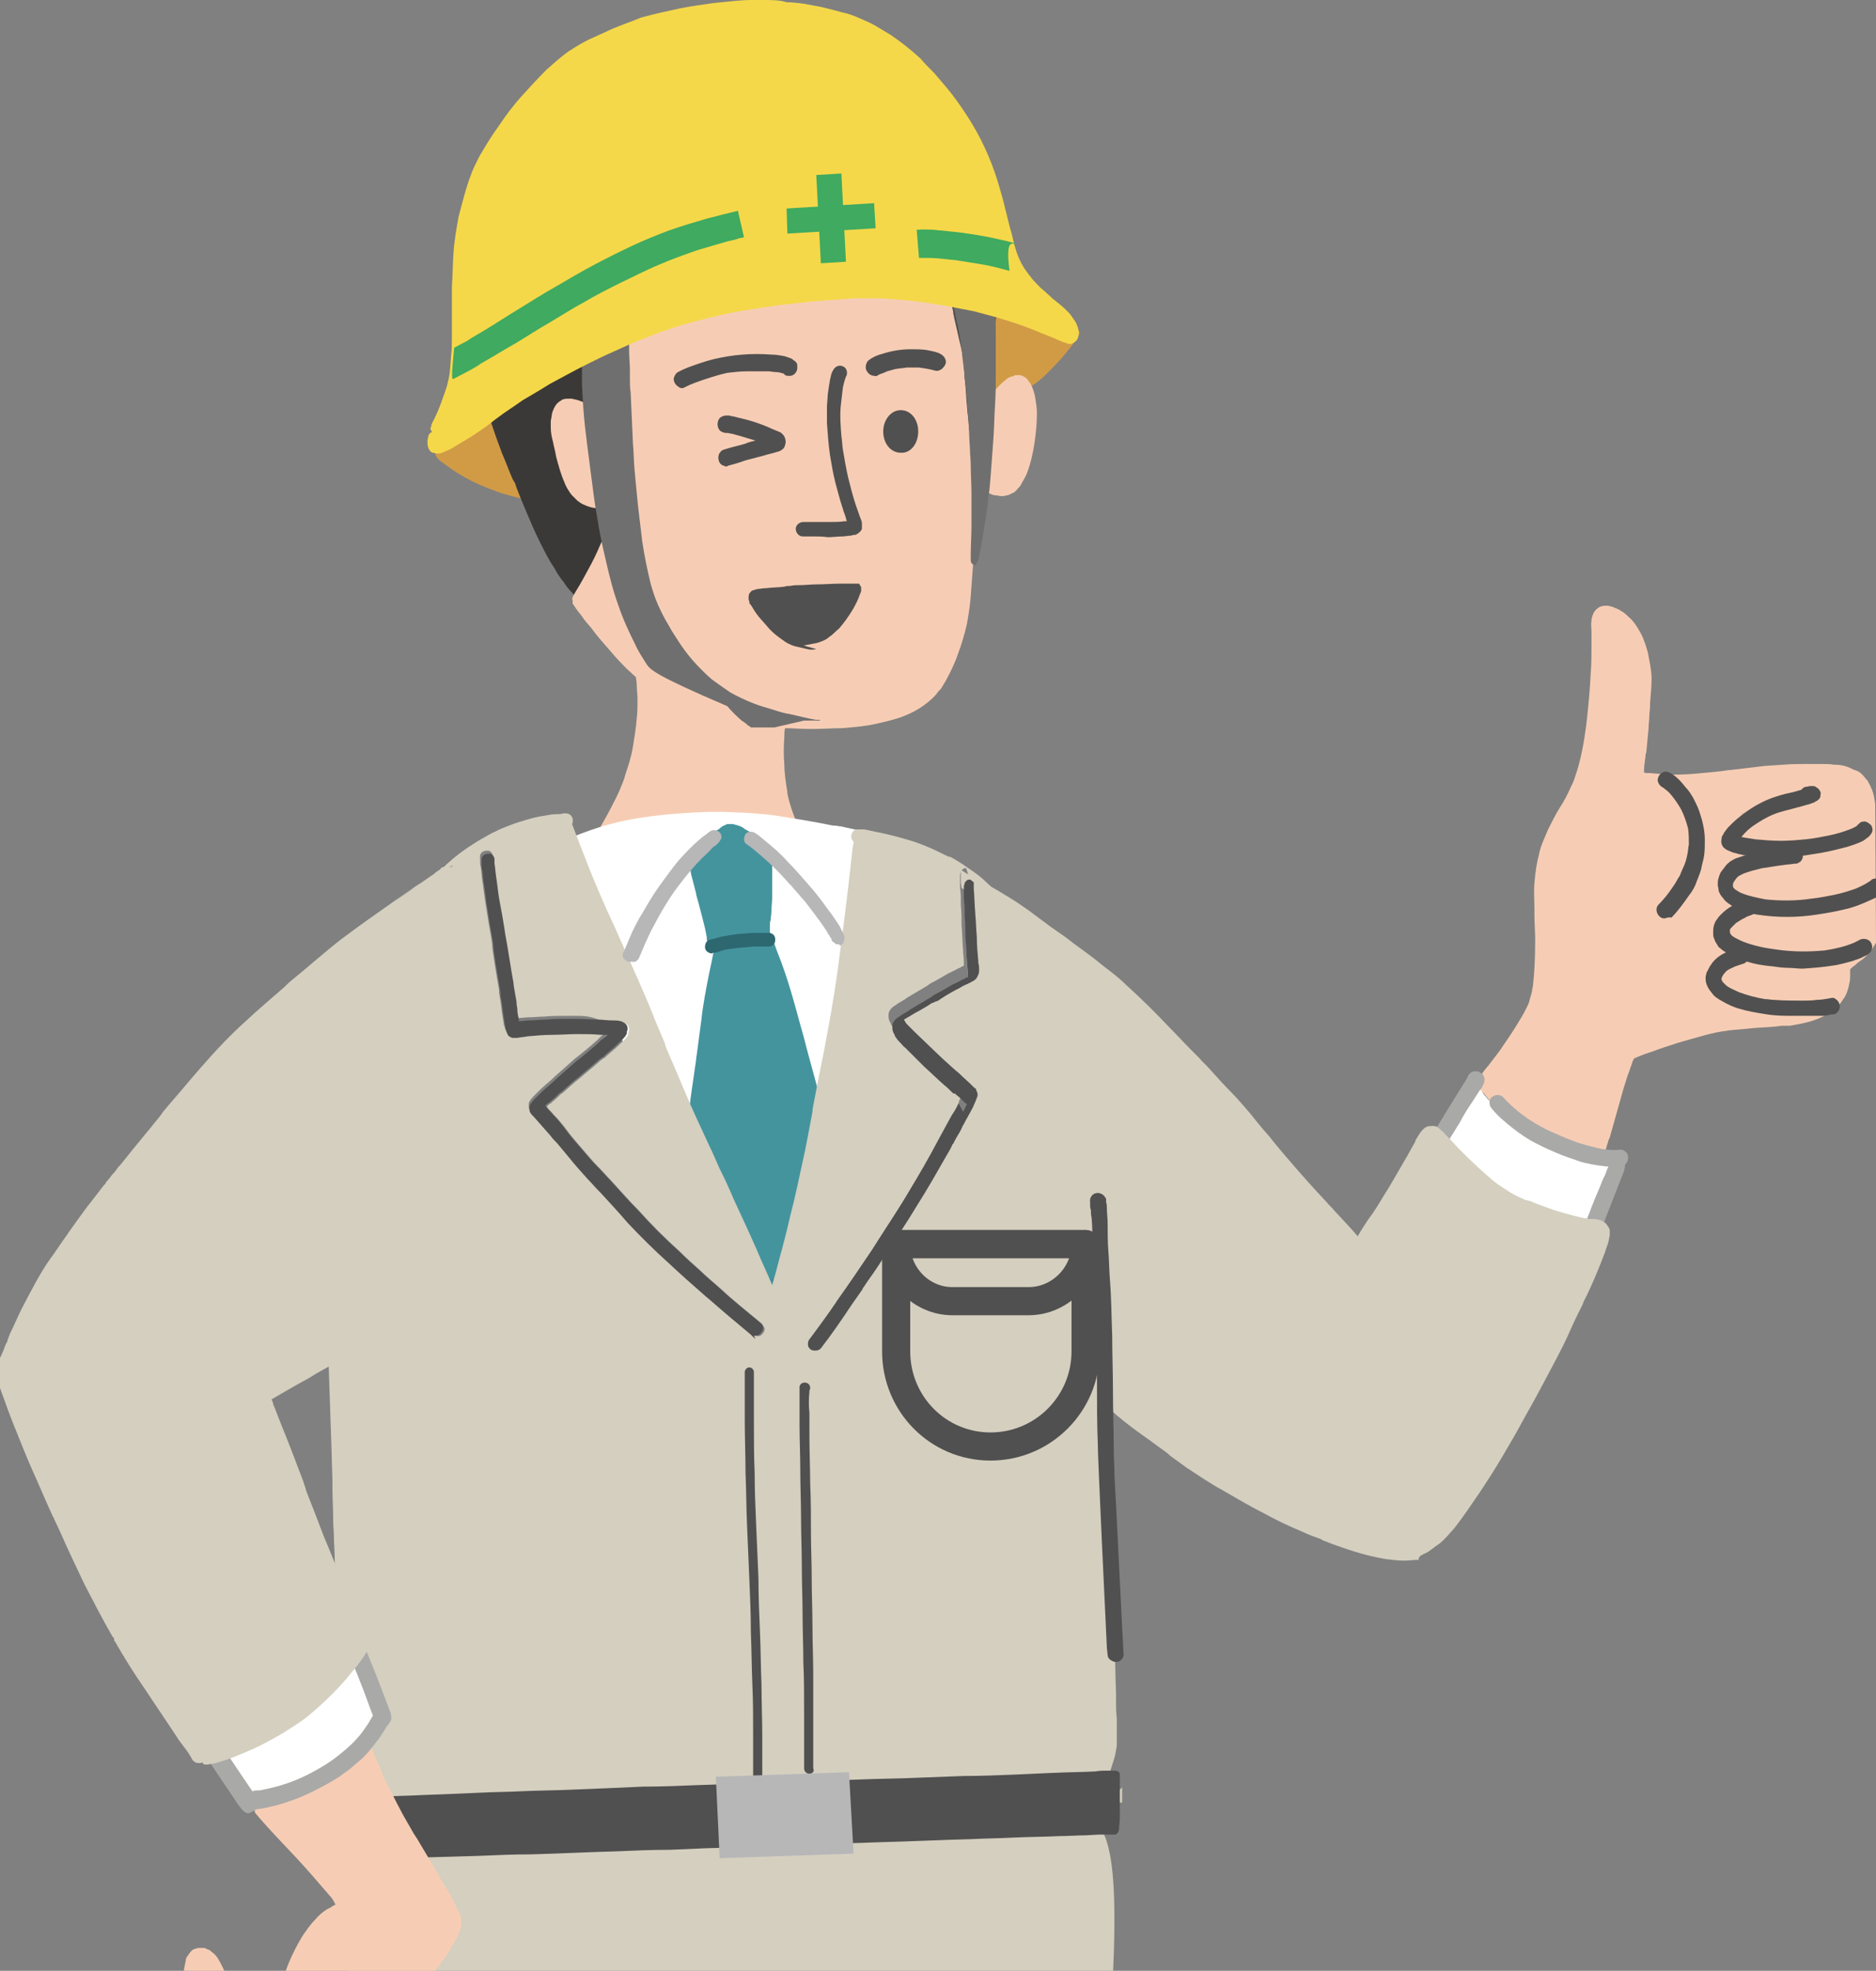 <?xml version="1.0" encoding="utf-8"?>
<!-- Generator: Adobe Illustrator 28.0.0, SVG Export Plug-In . SVG Version: 6.00 Build 0)  -->
<svg version="1.1" id="_レイヤー_2" xmlns="http://www.w3.org/2000/svg" xmlns:xlink="http://www.w3.org/1999/xlink" x="0px"
	 y="0px" viewBox="0 0 246.6 259" style="enable-background:new 0 0 246.6 259;" xml:space="preserve">
<rect x="0" y="0" width="246.6" height="259" fill="#808080" stroke="none"/>
<style type="text/css">
	.st0{fill:#F6CDB4;}
	.st1{fill:#515050;}
	.st2{fill:#FFFFFF;}
	.st3{fill:#A9A9A8;}
	.st4{fill:#D4CFBF;}
	.st5{fill:#D19B46;}
	.st6{fill:#3B3938;}
	.st7{fill:#44949E;}
	.st8{fill:#2D6870;}
	.st9{fill:#1C4780;}
	.st10{fill:#444B7C;}
	.st11{clip-path:url(#SVGID_00000072979793201853343390000012098836882982997695_);}
	.st12{clip-path:url(#SVGID_00000181087464917674993810000004787862288959088797_);fill:#515050;}
	.st13{clip-path:url(#SVGID_00000105407159252389825640000000013428775555660991_);fill:#B7B7B8;}
	.st14{fill:#B7B7B8;}
	.st15{fill:#1D4880;}
	.st16{fill:none;stroke:#515050;stroke-width:3.698;stroke-linecap:round;stroke-linejoin:round;stroke-miterlimit:10;}
	.st17{fill:#706F6F;}
	.st18{fill:#F5D849;}
	.st19{fill:#3FAA60;}
</style>
<g>
	<path class="st0" d="M246.5,105.7c-0.1-0.7-0.2-1.5-0.6-2.3c-0.1-0.3-0.3-0.5-0.4-0.8c-0.3-0.3-0.5-0.6-0.7-0.8
		c-0.3-0.3-0.6-0.5-1-0.6c-0.3-0.1-0.6-0.3-0.9-0.4c-0.5-0.2-1.1-0.3-1.7-0.3l-0.1,0c-0.6-0.1-1.2-0.1-2-0.1c-0.4,0-0.7,0-1.1,0
		l-0.2,0c-0.9,0-2.2,0-3.5,0.1c-1.1,0.1-2.2,0.1-3.5,0.3c-0.8,0.1-1.7,0.2-2.5,0.3c-0.3,0-0.6,0.1-1,0.1c-1.3,0.2-2.5,0.3-3.6,0.4
		c-1,0.1-2.2,0.2-3.4,0.2l-0.1,0c-1.1,0-2.2-0.1-3.3-0.2c-0.1,0-0.2,0-0.3,0c-0.2,0-0.3,0-0.5-0.1c0-0.7,0.1-1.4,0.2-2.1
		c0-0.2,0-0.3,0.1-0.5c0.1-1.1,0.2-2.1,0.3-3.1c0-0.6,0.1-1.1,0.1-1.7c0-0.4,0.1-0.9,0.1-1.3l0-0.4c0.1-1.1,0.2-2.2,0.2-3.3
		c0-0.6-0.1-1.2-0.2-1.8c-0.1-0.5-0.2-1.1-0.3-1.6c-0.2-0.7-0.4-1.3-0.6-1.8c-0.2-0.5-0.5-1-0.8-1.5c-0.4-0.6-0.7-1-1.2-1.4
		c-0.2-0.2-0.5-0.5-0.9-0.7c-0.3-0.2-0.5-0.3-0.8-0.4c-0.2-0.1-0.4-0.2-0.6-0.2c-0.2-0.1-0.4-0.1-0.6-0.1c0,0-0.1,0-0.1,0
		c-0.3,0-0.6,0.1-0.8,0.2c-0.3,0.2-0.5,0.4-0.7,0.7c-0.1,0.2-0.1,0.3-0.2,0.5c0,0.1-0.1,0.3-0.1,0.5c0,0,0,0.1,0,0.1
		c-0.1,0.5,0,0.9,0,1.4c0,0.1,0,0.2,0,0.2l0,0.3c0,0.5,0,0.9,0,1.4c0,1.1,0,2.3-0.1,3.6c-0.1,2.1-0.3,4.3-0.6,6.9
		c-0.3,2.2-0.7,4.6-1.5,6.8c-0.1,0.4-0.3,0.8-0.5,1.2c-0.4,0.9-0.9,1.9-1.5,2.8c-0.5,0.8-1,1.8-1.5,2.8c-0.5,1.2-1,2.2-1.2,3.3
		c-0.3,1.1-0.5,2.4-0.6,3.8c-0.1,1.1,0,2.2,0,3.3l0,0.4l0,0.5c0,1.1,0.1,2.2,0.1,3.2c0,2.4-0.1,4.4-0.3,6.1c-0.1,0.4-0.1,0.7-0.2,1
		c-0.1,0.3-0.2,0.7-0.3,1.1c-0.4,1-1,2-1.5,2.8c-0.6,1-1.2,1.9-1.9,2.9c-0.5,0.8-1.1,1.5-1.7,2.3l-0.3,0.4l-0.1,0.1
		c-0.3,0.4-0.6,0.7-0.8,1.1l0,0.1c-0.1,0.2-0.2,0.3-0.3,0.5c-0.1,0.2-0.2,0.4-0.2,0.6c0,0.3,0.1,0.6,0.3,0.8
		c0.2,0.2,0.3,0.3,0.5,0.3c0.5,0.7,1.2,1.5,2,2.3c0.7,0.7,1.6,1.5,2.6,2.3c2,1.6,4,3,6.1,4c0.7,0.4,1.3,0.6,1.9,0.8
		c0.3,0.1,0.5,0.2,0.8,0.2c0.2,0,0.4,0.1,0.6,0.1h0c0.4,0,0.7-0.1,1-0.2c0.2-0.1,0.5-0.4,0.6-0.6c0.1-0.2,0.1-0.3,0.2-0.5
		c0.1-0.2,0.1-0.5,0.2-0.7l0,0c0.1-0.3,0.2-0.6,0.3-1c0.1-0.2,0.1-0.4,0.2-0.6l0.1-0.2c0.6-2.1,1.2-4.3,1.8-6.4
		c0.3-0.9,0.5-1.7,0.8-2.4c0.1-0.4,0.3-0.8,0.4-1.2l0.1-0.2l0.1-0.2c0.9-0.4,1.7-0.7,2.4-0.9c1-0.4,2-0.7,3.2-1.1
		c1.3-0.4,2.5-0.7,3.5-1c1.1-0.3,2-0.5,2.8-0.6c0.2,0,0.5-0.1,0.7-0.1c1.1-0.1,2.1-0.2,3.2-0.3c1.2-0.1,2.4-0.1,3.6-0.3
		c0.2,0,0.3,0,0.4,0c0.1,0,0.1,0,0.2,0l0.1,0c0,0,0.1,0,0.1,0l0,0l0,0l0,0l0,0c0.1,0,0.2,0,0.3,0l0,0l0,0c0.6-0.1,1.1-0.2,1.6-0.3
		c1.4-0.3,2.4-0.7,3.3-1.2c0.5-0.3,0.9-0.6,1.3-1c0.2-0.2,0.4-0.4,0.6-0.7c0.1-0.2,0.3-0.4,0.4-0.6c0.3-0.5,0.5-1.2,0.6-1.8
		c0.1-0.3,0.1-0.7,0.1-1l0-0.2c0-0.2,0-0.3,0-0.5c0-0.1,0-0.2,0.1-0.2l0,0l0,0c0.1-0.1,0.1-0.1,0.2-0.2c0.1-0.1,0.3-0.2,0.4-0.3
		l0.1-0.1c0.2-0.2,0.5-0.4,0.8-0.6c0.5-0.4,0.9-0.8,1.3-1.4c0.2-0.3,0.3-0.5,0.5-0.8"/>
	<path class="st1" d="M218.5,103.3C218.5,103.3,218.6,103.3,218.5,103.3C218.6,103.3,218.5,103.3,218.5,103.3z M218.8,120.7
		c-0.3,0-0.5-0.1-0.7-0.3c-0.4-0.4-0.5-1.1-0.1-1.5c0.8-0.8,1.4-1.6,2-2.5c0.3-0.4,0.5-0.9,0.8-1.3c0.2-0.5,0.4-1,0.6-1.4
		c0.2-0.5,0.3-0.9,0.4-1.4c0.1-0.4,0.1-0.9,0.2-1.3c0-0.7,0-1.4-0.1-2.1c-0.2-0.8-0.5-1.7-0.9-2.5c-0.4-0.7-0.8-1.3-1.3-1.9
		c-0.3-0.4-0.7-0.7-1.1-1c-0.4-0.2-0.6-0.5-0.7-0.9c0-0.6,0.4-1.1,1-1.2c0.3,0,0.5,0.1,0.7,0.2c0.3,0.2,0.5,0.3,0.7,0.5
		c0.5,0.4,0.9,0.9,1.3,1.4c0.4,0.4,0.7,0.9,1,1.4c0.3,0.6,0.6,1.2,0.8,1.8c0.4,1.2,0.7,2.4,0.7,3.7c0,0.7,0,1.4-0.1,2.1
		c-0.1,0.6-0.3,1.2-0.4,1.8c-0.2,0.7-0.5,1.3-0.7,1.9c-0.2,0.5-0.5,1-0.9,1.5c-0.7,1-1.4,2-2.3,2.9
		C219.4,120.5,219.2,120.6,218.8,120.7C218.9,120.7,218.8,120.7,218.8,120.7z"/>
	<path class="st1" d="M228.9,107c0.1-0.1,0.2-0.1,0.2-0.2c0,0-0.1,0.1-0.1,0.1C229,107,228.9,107,228.9,107z M244,108.5
		C244,108.5,244,108.5,244,108.5C244,108.5,244,108.5,244,108.5z M243.8,108.8C243.8,108.8,243.8,108.8,243.8,108.8
		C243.8,108.8,243.8,108.8,243.8,108.8C243.8,108.8,243.8,108.8,243.8,108.8z M233.4,112.7c-0.5,0-1,0-1.4,0
		c-1.2-0.1-2.4-0.2-3.6-0.5c-0.2-0.1-0.5-0.1-0.7-0.2c-0.2-0.1-0.5-0.2-0.7-0.3c-0.3-0.2-0.5-0.3-0.6-0.6c-0.1-0.1-0.1-0.2-0.1-0.3
		c-0.1-0.2,0-0.4,0-0.6c0-0.2,0.1-0.4,0.2-0.5c0.1-0.3,0.4-0.6,0.6-0.9c0.2-0.2,0.4-0.4,0.6-0.6c0.4-0.4,0.9-0.8,1.4-1.2
		c0.7-0.5,1.4-1,2.2-1.4c1.1-0.6,2.3-1,3.5-1.3c0.5-0.1,1-0.2,1.6-0.4c0.1,0,0.3-0.1,0.4-0.1c0.1-0.2,0.4-0.4,0.6-0.4
		c0.2,0,0.4-0.1,0.6-0.1c0.1,0,0.1,0,0.2,0c0.2,0,0.4,0,0.6,0.2c0.2,0.1,0.3,0.2,0.4,0.4c0.1,0.1,0.2,0.4,0.1,0.5
		c0,0.2,0,0.4-0.1,0.5c-0.1,0.1-0.1,0.2-0.2,0.2c-0.1,0.1-0.2,0.2-0.3,0.2c0,0-0.1,0-0.1,0.1c-0.3,0.1-0.5,0.2-0.8,0.3
		c-0.5,0.1-1,0.3-1.5,0.4c-1,0.3-2.1,0.5-3.1,0.9c-1,0.4-1.8,0.9-2.7,1.5c-0.6,0.4-1.1,0.9-1.6,1.5c0.2,0,0.4,0.1,0.6,0.1
		c0.4,0.1,0.8,0.1,1.2,0.2c1.1,0.1,2.3,0.2,3.4,0.2c1.1,0,2.2-0.1,3.3-0.2c1-0.1,2-0.3,3-0.5c1-0.2,2-0.5,3-0.9
		c0.2-0.1,0.4-0.2,0.6-0.3c0.1-0.1,0.1-0.1,0.2-0.2c0,0,0.1-0.1,0.1-0.1c0.1-0.1,0.2-0.1,0.2-0.2c0.2-0.1,0.5-0.2,0.8-0.1
		c0.3,0.1,0.5,0.3,0.7,0.5c0.1,0.2,0.2,0.6,0.1,0.8c-0.1,0.3-0.1,0.2-0.3,0.5c0,0,0,0,0,0c-0.1,0.1-0.1,0.1-0.2,0.2
		c-0.3,0.2-0.6,0.5-0.9,0.6c-0.6,0.3-1.3,0.5-1.9,0.7c-1.2,0.3-2.3,0.6-3.5,0.8c-1.2,0.2-2.4,0.4-3.7,0.5
		C234.8,112.7,234.1,112.7,233.4,112.7z"/>
	<path class="st1" d="M246.7,117.9c-0.4,0.2-0.8,0.4-1.3,0.6c-0.9,0.4-1.9,0.8-2.9,1c-1.2,0.3-2.4,0.5-3.7,0.7
		c-1.3,0.2-2.6,0.3-3.9,0.3c-1.3,0-2.6-0.1-3.9-0.3c-0.6-0.1-1.2-0.2-1.7-0.4c-0.3-0.1-0.7-0.2-1-0.4c-0.3-0.1-0.5-0.2-0.7-0.4
		c-0.3-0.2-0.6-0.4-0.8-0.6c-0.2-0.2-0.3-0.4-0.5-0.6c-0.1-0.1-0.1-0.2-0.2-0.3c-0.1-0.2-0.2-0.4-0.2-0.6c0-0.2-0.1-0.4-0.1-0.6
		c0-0.3,0-0.6,0.1-0.9c0.1-0.3,0.2-0.7,0.4-0.9c0.2-0.3,0.4-0.5,0.6-0.8c0.3-0.3,0.5-0.5,0.9-0.7c0.3-0.2,0.7-0.3,1-0.4
		c1.1-0.4,2.2-0.6,3.3-0.8c1.3-0.2,2.5-0.4,3.8-0.5c0.3,0,0.6,0.1,0.8,0.3c0.2,0.2,0.3,0.5,0.3,0.8c0,0.3-0.1,0.6-0.3,0.8
		c-0.1,0.1-0.3,0.2-0.5,0.3c-0.1,0-0.2,0-0.3,0c-0.5,0.1-1,0.1-1.6,0.2c-0.9,0.1-1.8,0.3-2.7,0.4c-0.8,0.2-1.6,0.4-2.4,0.7
		c-0.2,0.1-0.4,0.2-0.6,0.3c-0.1,0.1-0.3,0.2-0.4,0.4c-0.1,0.1-0.2,0.3-0.3,0.4c0,0.1,0,0.1-0.1,0.2c0,0.1,0,0.2,0,0.3
		c0,0.1,0,0.1,0,0.1c0,0.1,0.1,0.2,0.1,0.2c0.1,0.1,0.2,0.2,0.2,0.2c0.3,0.2,0.6,0.4,0.9,0.5c1,0.4,2.1,0.6,3.1,0.8
		c2,0.2,4,0.2,6-0.1c1-0.1,2-0.3,3-0.5c1-0.2,1.9-0.5,2.8-0.8c0.7-0.3,1.3-0.6,1.9-1c0,0,0,0,0,0c0.1-0.1,0.2-0.1,0.2-0.2
		c0.2-0.1,0.5-0.2,0.8-0.1"/>
	<path class="st1" d="M240.9,126.9c0.9-0.1,1.8-0.4,2.6-0.6c0.5-0.2,1-0.3,1.5-0.6c0.3-0.1,0.6-0.3,0.8-0.5c0.4-0.4,0.4-1.1,0-1.5
		c-0.4-0.4-1.1-0.4-1.5-0.1c-0.2,0.1-0.4,0.2-0.6,0.3c-1.2,0.5-2.5,0.8-3.8,1c-2.1,0.2-4.2,0.2-6.3-0.1c-1.6-0.2-3.1-0.5-4.6-1.1
		c-0.4-0.2-0.9-0.4-1.3-0.7c0,0-0.1-0.1-0.1-0.1c-0.1-0.1-0.1-0.2-0.2-0.3c0,0,0,0,0,0c0-0.1,0-0.2,0-0.3c0,0,0-0.1,0-0.1
		c0-0.1,0.1-0.2,0.2-0.3c0.2-0.2,0.4-0.4,0.6-0.6c0.3-0.2,0.5-0.3,0.8-0.5c0.3-0.1,0.5-0.3,0.8-0.4c0.1,0,0.2-0.1,0.3-0.1
		c0.3-0.1,0.5-0.2,0.7-0.5c0.1-0.2,0.2-0.5,0.1-0.8c-0.1-0.3-0.3-0.5-0.5-0.7c-0.2-0.1-0.6-0.2-0.8-0.1c-0.6,0.2-1.2,0.5-1.8,0.8
		c-0.6,0.3-1.1,0.7-1.6,1.2c-0.3,0.3-0.5,0.6-0.7,0.9c-0.2,0.4-0.3,0.8-0.3,1.2c0,0.1,0,0.2,0,0.4c0,0.2,0,0.4,0.1,0.6
		c0.1,0.2,0.1,0.3,0.2,0.5c0.1,0.1,0.1,0.2,0.2,0.3c0.1,0.2,0.2,0.4,0.4,0.5c0.4,0.4,1,0.7,1.5,1c0.6,0.3,1.2,0.5,1.8,0.7
		c1.2,0.4,2.4,0.6,3.6,0.7c0.7,0.1,1.4,0.2,2.1,0.2c0.6,0,1.2,0.1,1.8,0.1c0,0,0.1,0,0.1,0C238.4,127.2,239.7,127.1,240.9,126.9z"/>
	<path class="st1" d="M240.3,131.1c-0.1,0-0.2,0-0.2,0C240.2,131.1,240.3,131.1,240.3,131.1z M236,133.5c-0.1,0-0.1,0-0.2,0
		c-1.2,0-2.4,0-3.6-0.2c-1.3-0.2-2.5-0.4-3.8-0.8c-0.6-0.2-1.3-0.5-1.8-0.8c-0.2-0.1-0.5-0.3-0.7-0.4c-0.3-0.2-0.6-0.4-0.8-0.7
		c-0.5-0.6-0.9-1.2-0.9-2c0-0.2,0-0.4,0.1-0.6c0-0.1,0-0.2,0.1-0.3c0.1-0.2,0.2-0.4,0.3-0.6c0.1-0.2,0.3-0.4,0.4-0.6
		c0.4-0.5,0.9-0.9,1.5-1.2c0.6-0.3,1.2-0.5,1.9-0.7c0.6-0.2,1.2,0.2,1.3,0.8c0.2,0.6-0.2,1.2-0.8,1.3c-0.3,0.1-0.6,0.2-0.9,0.3
		c-0.4,0.2-0.7,0.3-1,0.5c-0.2,0.1-0.3,0.3-0.5,0.5c-0.1,0.1-0.1,0.2-0.2,0.3c0,0.1,0,0.1-0.1,0.2c0,0.1,0,0.1,0,0.2
		c0,0,0,0.1,0,0.1c0.1,0.1,0.1,0.2,0.2,0.3c0.1,0.1,0.2,0.2,0.4,0.4c0.5,0.4,1.1,0.6,1.7,0.9c1.1,0.4,2.2,0.7,3.4,0.9
		c0.4,0,0.8,0.1,1.2,0.1c1.2,0.1,2.5,0.1,3.8,0.1c0.6,0,1.2,0,1.8-0.1c0.6,0,1.1-0.1,1.7-0.2c0,0,0,0,0,0c0,0,0,0,0,0c0,0,0,0,0,0
		c0,0,0,0,0,0c0,0,0,0,0,0c0.3-0.1,0.6-0.1,0.8,0.1c0.5,0.3,0.7,1,0.4,1.5c-0.2,0.3-0.4,0.5-0.7,0.5c-0.2,0-0.4,0-0.6,0.1
		c-0.2,0-0.5,0.1-0.7,0.1C238.4,133.5,237.2,133.5,236,133.5z"/>
	<g>
		<g>
			<path class="st2" d="M211.9,153c-1.2,1.9-4.8,10.9-5.6,12.9c-7.4-2.2-14.7-5.2-21.3-9.4c1.4-2.1,2.8-3.1,5.5-7.8
				c7.7-11.7-3.3-5.7,16.7,3.4C209.1,152.9,209.2,152.8,211.9,153C212,152.9,212,152.9,211.9,153z"/>
		</g>
		<g>
			<path class="st3" d="M177.1,164.2c0.2-0.2,0.3-0.5,0.3-0.7c0-0.3-0.1-0.6-0.3-0.8c-0.8-1-1.7-2-2.6-3c-0.9-1-1.8-2-2.7-2.9
				c-1.8-2-3.6-3.9-5.3-5.9c-1.8-2-3.6-4.1-5.4-6.1c-1.7-1.9-3.5-3.9-5.2-5.8c-0.9-1-1.8-2-2.7-3c-0.9-1-1.9-2-2.8-2.9
				c-1.9-1.9-3.8-3.7-5.7-5.6c-0.8-0.8-1.6-1.6-2.5-2.4c-0.4-0.4-0.8-0.7-1.3-1.1c-0.1-0.1-0.2-0.2-0.4-0.3
				c-0.1-0.1-0.2-0.2-0.3-0.2c-0.1-0.1-0.1-0.1-0.2-0.2c-1-0.8-2-1.6-3.1-2.3c-1.1-0.8-2.2-1.6-3.3-2.3c-1.1-0.8-2.2-1.5-3.4-2.2
				c-0.7-0.4-1.4-0.8-2.2-1.2c0,0.3,0,0.6,0,0.9c0,0.3-0.1,0.7-0.1,1c0,0.2,0,0.4,0,0.5c0.4,0.2,0.8,0.5,1.2,0.7
				c2.3,1.4,4.5,2.9,6.6,4.5c0.7,0.5,1.3,1,2,1.5c0.3,0.2,0.6,0.5,0.9,0.7c0,0,0.1,0.1,0.1,0.1c0.1,0.1,0.1,0.1,0.2,0.1
				c1,0.8,1.9,1.6,2.8,2.5c1,0.9,1.9,1.9,2.9,2.8c1.9,1.8,3.8,3.7,5.7,5.6c0.9,1,1.8,1.9,2.7,2.9c0.9,1,1.8,2,2.7,3
				c1.8,2,3.6,3.9,5.3,5.9c1.8,2,3.5,4,5.3,6c1.8,2,3.6,4,5.4,6c0.6,0.7,1.3,1.4,1.9,2.1c0.6,0.7,1.2,1.4,1.8,2.2
				c0.2,0.2,0.5,0.3,0.7,0.3c0.1,0,0.2,0,0.3,0C176.8,164.4,176.9,164.3,177.1,164.2z"/>
			<path class="st3" d="M148.5,180.2C148.5,180.3,148.6,180.3,148.5,180.2C148.6,180.3,148.5,180.3,148.5,180.2z M148.6,180.5
				C148.6,180.5,148.6,180.5,148.6,180.5C148.6,180.5,148.6,180.5,148.6,180.5C148.6,180.5,148.6,180.5,148.6,180.5z M155.1,186.3
				C155.1,186.3,155.1,186.3,155.1,186.3C155.1,186.3,155.1,186.3,155.1,186.3z M154.6,188.7C154.7,188.8,154.7,188.8,154.6,188.7
				C154.7,188.8,154.7,188.8,154.6,188.7z M154.8,188.8C154.8,188.9,154.8,188.9,154.8,188.8C154.8,188.9,154.8,188.9,154.8,188.8z
				 M182.5,203.7c-0.2,0-0.4,0-0.6,0c-0.4-0.1-0.9-0.2-1.3-0.3c-1.2-0.3-2.3-0.7-3.4-1c-1.1-0.4-2.2-0.9-3.3-1.3
				c-1.2-0.5-2.4-1.1-3.5-1.7c-1.1-0.6-2.2-1.2-3.3-1.8c-2.1-1.2-4.2-2.6-6.2-4c-1-0.7-2.1-1.4-3-2.2c-1-0.8-1.9-1.5-2.9-2.3
				c-0.1-0.1-0.2-0.2-0.3-0.2c-0.1-0.1-0.3-0.2-0.4-0.4c-0.1,0-0.1-0.1-0.2-0.1c0,0-0.1-0.1-0.1-0.1c0,0,0,0,0,0c0,0,0,0,0,0
				c0,0,0,0,0,0c-0.1,0-0.1-0.1-0.2-0.1c-0.2-0.1-0.4-0.3-0.5-0.4c-0.7-0.5-1.3-1.1-2-1.7c-0.9-0.8-1.8-1.5-2.6-2.3
				c-0.4-0.4-0.8-0.9-1.2-1.3c-0.2-0.2-0.3-0.4-0.5-0.6c-0.2-0.2-0.3-0.4-0.4-0.7c-0.1-0.6,0.2-1.2,0.8-1.3c0.5-0.1,1,0.1,1.2,0.5
				c0,0,0,0,0,0c0,0,0,0,0,0c0,0,0,0,0,0c0.4,0.5,0.9,1,1.3,1.5c0.8,0.9,1.7,1.6,2.6,2.4c0.9,0.8,1.8,1.5,2.7,2.2c0,0,0.1,0,0.1,0.1
				c0.1,0,0.1,0.1,0.2,0.2c0.1,0,0.1,0.1,0.2,0.1c0.2,0.1,0.3,0.3,0.5,0.4c-0.1-0.1-0.1-0.1-0.2-0.2c0.1,0.1,0.2,0.2,0.3,0.2
				c0,0,0,0,0,0c0.9,0.7,1.8,1.5,2.8,2.2c0.9,0.7,1.8,1.4,2.8,2c2,1.4,4.1,2.7,6.2,4c1.1,0.6,2.2,1.3,3.3,1.8
				c1.1,0.6,2.1,1.1,3.2,1.6c0.5,0.2,0.9,0.4,1.4,0.6c2.2,0.9,4.5,1.6,6.8,2.2c0.3,0.1,0.5,0.3,0.6,0.5c0.1,0.3,0.2,0.6,0.1,0.8
				c-0.1,0.3-0.3,0.5-0.5,0.6C182.7,203.7,182.6,203.7,182.5,203.7z"/>
			<path class="st3" d="M211.6,153.9C211.6,153.9,211.6,153.9,211.6,153.9C211.6,153.9,211.6,153.9,211.6,153.9
				C211.6,153.9,211.6,153.9,211.6,153.9z M212.4,154.2C212.4,154.2,212.4,154.2,212.4,154.2C212.4,154.2,212.4,154.2,212.4,154.2
				C212.4,154.2,212.4,154.2,212.4,154.2C212.4,154.2,212.4,154.2,212.4,154.2z M187.6,203c-0.1,0-0.2,0-0.3,0
				c-0.3,0-0.6-0.1-0.7-0.3c-0.2-0.2-0.3-0.5-0.3-0.8c0-0.3,0.1-0.5,0.3-0.7c0.5-0.6,1.1-1.2,1.6-1.9c1.4-1.7,2.7-3.5,3.9-5.3
				c0.7-1,1.3-2,1.9-3.1c0.6-1.1,1.2-2.1,1.9-3.2c1.2-2.2,2.4-4.4,3.6-6.6c1.1-2.2,2.1-4.4,3.2-6.7c0.1-0.3,0.3-0.6,0.4-0.9
				c1-2.3,2-4.7,3-7.1c1-2.3,2-4.6,2.8-6.9c0.4-1.2,0.9-2.3,1.4-3.5c0.2-0.5,0.4-1.1,0.7-1.6c0.1-0.3,0.2-0.6,0.3-0.8
				c0.1-0.2,0.1-0.3,0.2-0.5c0-0.4,0.4-0.8,0.8-0.9c0.3-0.1,0.6,0,0.8,0.1c0.2,0.1,0.4,0.4,0.5,0.7c0,0.1,0,0.2,0,0.3
				c0,0.2-0.1,0.4-0.1,0.5c-0.1,0.3-0.2,0.6-0.3,0.8c-0.2,0.6-0.5,1.2-0.7,1.8c-0.9,2.3-1.8,4.6-2.7,6.9c-1,2.3-2,4.6-2.9,7
				c-1,2.4-2,4.8-3.1,7.1c-1.1,2.3-2.2,4.6-3.3,6.8c-1.1,2.2-2.3,4.3-3.6,6.5c-0.6,1.1-1.2,2.1-1.9,3.2c-0.6,1-1.3,2-2,3
				c-1.4,2-3,4-4.6,5.9C188,202.9,187.8,202.9,187.6,203z"/>
			<path class="st3" d="M212.6,151.2C212.6,151.2,212.6,151.2,212.6,151.2C212.6,151.2,212.6,151.2,212.6,151.2z M213.1,153.3
				c-0.1,0-0.3,0-0.4,0c-0.1,0-0.3,0-0.4,0c-0.4,0-0.8,0-1.1,0c-0.8-0.1-1.7-0.2-2.5-0.4c-0.6-0.1-1.2-0.3-1.7-0.5
				c-0.6-0.2-1.2-0.4-1.7-0.6c-1.2-0.5-2.4-1-3.5-1.6c-1-0.5-2-1.2-2.9-1.9c-1-0.8-2-1.6-2.8-2.6c-0.2-0.2-0.3-0.5-0.3-0.8
				c0-0.3,0.1-0.6,0.3-0.7c0.4-0.4,1.1-0.4,1.5,0c0.6,0.7,1.3,1.3,2,1.9c1.4,1.1,3,2.1,4.7,2.8c1.1,0.5,2.1,0.9,3.2,1.3
				c1,0.3,2.1,0.6,3.1,0.8c0.7,0.1,1.5,0.2,2.2,0.1c0.6-0.1,1.1,0.3,1.2,0.8C214.1,152.6,213.7,153.2,213.1,153.3z"/>
			<path class="st3" d="M194.1,142.9C194.1,142.9,194.1,142.9,194.1,142.9C194.1,142.9,194.1,142.9,194.1,142.9z M193.8,142.8
				C193.8,142.8,193.8,142.8,193.8,142.8C193.8,142.8,193.8,142.8,193.8,142.8C193.8,142.8,193.8,142.8,193.8,142.8
				C193.8,142.8,193.8,142.8,193.8,142.8z M194,142.9C194,142.9,194,142.9,194,142.9C194.1,142.9,194.1,142.9,194,142.9
				C194.1,142.9,194.1,142.9,194,142.9C194.1,142.9,194,142.9,194,142.9z M194.3,142.8C194.3,142.8,194.3,142.8,194.3,142.8
				C194.3,142.8,194.3,142.8,194.3,142.8C194.3,142.8,194.3,142.8,194.3,142.8z M176.1,173.5c-0.3,0.1-0.6,0-0.8-0.1
				c-0.2-0.2-0.4-0.4-0.5-0.7c-0.1-0.3,0-0.6,0.1-0.8c0.9-1.7,1.9-3.4,2.8-5c1.2-2.2,2.5-4.3,3.7-6.4c0.7-1.1,1.3-2.2,2-3.3
				c0.6-1,1.2-2.1,1.9-3.2c1.3-2.1,2.6-4.2,3.9-6.4c0.6-1,1.3-2.1,1.9-3.1c0.3-0.5,0.7-1.1,1-1.6c0.2-0.3,0.3-0.5,0.5-0.8
				c0.1-0.2,0.2-0.3,0.3-0.5c0.1-0.4,0.4-0.7,0.8-0.8c0.2,0,0.4,0,0.6,0c0.2,0.1,0.3,0.2,0.5,0.3c0.2,0.1,0.2,0.3,0.3,0.5
				c0.1,0.2,0,0.5,0,0.7c-0.1,0.1-0.1,0.2-0.2,0.4c-0.1,0.2-0.2,0.4-0.4,0.6c-0.3,0.5-0.6,0.9-0.9,1.4c-0.6,0.9-1.2,1.8-1.7,2.8
				c-1.3,2.1-2.6,4.2-3.9,6.3c-0.6,1-1.2,2.1-1.9,3.2c-0.6,1.1-1.3,2.2-2,3.3c-1.3,2.1-2.6,4.3-3.8,6.4c-1.2,2.1-2.4,4.2-3.6,6.4
				C176.7,173.2,176.4,173.4,176.1,173.5z"/>
			<path class="st3" d="M206,167.3c0.2,0,0.4-0.1,0.5-0.3c0.1-0.1,0.2-0.3,0.3-0.5c0.1-0.2,0.1-0.3,0-0.6c0-0.1-0.1-0.2-0.1-0.3
				c-0.2-0.5-0.9-0.7-1.4-0.5c0,0,0,0,0,0c0,0-0.1,0-0.1,0c-0.9,0.1-1.8,0-2.7-0.1c-0.7-0.1-1.4-0.3-2.1-0.5c-0.7-0.2-1.3-0.5-2-0.8
				c-0.9-0.4-1.7-0.9-2.5-1.4c-0.8-0.5-1.5-1-2.2-1.6c-0.7-0.6-1.4-1.2-2-1.8c-0.6-0.6-1.2-1.3-1.7-2c-0.7-0.9-1.3-1.9-1.7-2.9
				c-0.1-0.2-0.4-0.4-0.6-0.5c-0.3-0.1-0.6-0.1-0.8,0.1c-0.2,0.1-0.4,0.4-0.5,0.6c0,0.1,0,0.2,0,0.3c0,0.2,0,0.4,0.1,0.6
				c0.5,1.1,1.1,2,1.7,3c0.4,0.6,0.8,1.1,1.3,1.6c0.4,0.4,0.8,0.9,1.2,1.3c1.8,1.7,3.8,3.2,6,4.4c1.2,0.6,2.3,1.1,3.6,1.4
				c0.6,0.2,1.1,0.3,1.7,0.4c0.6,0.1,1.3,0.2,1.9,0.2c0.5,0,0.9,0,1.4,0C205.4,167.4,205.7,167.4,206,167.3
				C205.9,167.3,206,167.3,206,167.3z"/>
		</g>
		<g>
			<path class="st4" d="M187.2,204.2c0.3-0.1,0.6-0.3,1-0.6c0.4-0.3,0.8-0.6,1.1-0.8c0.6-0.5,1.2-1.2,1.9-2c1.1-1.4,2.1-2.9,3.2-4.5
				c1-1.5,2.1-3.2,3.1-4.9c1-1.7,2-3.4,2.9-5.1c1.2-2.1,2.1-3.8,2.9-5.3c1.1-2.1,2.1-3.9,2.9-5.7c0.6-1.4,1.3-2.8,1.9-4l0-0.1
				l0.6-1.2c0.8-1.7,1.6-3.6,2.3-5.5c0.1-0.4,0.3-0.8,0.4-1.2c0.1-0.3,0.1-0.6,0.2-0.9c0-0.2,0-0.4,0-0.7c0-0.2-0.1-0.3-0.2-0.5
				c-0.1-0.1-0.2-0.3-0.3-0.4c-0.2-0.2-0.4-0.3-0.6-0.4l0,0c-0.2-0.1-0.5-0.1-0.8-0.2l0,0l-0.1,0c0,0-0.1,0-0.1,0l-0.1,0l-0.2,0
				l-0.2,0c-0.9-0.1-1.6-0.3-2.4-0.5c-0.7-0.2-1.5-0.4-2.4-0.7c-0.8-0.3-1.7-0.6-2.7-1c-0.2-0.1-0.4-0.2-0.6-0.2
				c-0.1,0-0.2-0.1-0.3-0.1l-0.1,0c-0.1,0-0.1-0.1-0.2-0.1c-0.9-0.4-1.5-0.7-2.1-1.1c-0.6-0.4-1.3-0.8-2-1.4
				c-1.3-1.1-2.6-2.3-4.2-3.9c-0.6-0.6-1.2-1.3-1.8-1.9l-0.1-0.1c-0.2-0.2-0.4-0.5-0.7-0.7l-0.1-0.1c-0.1-0.1-0.3-0.2-0.4-0.3l0,0
				c-0.1-0.1-0.2-0.1-0.4-0.1c-0.1,0-0.2-0.1-0.4,0c-0.1,0-0.2,0-0.3,0c-0.1,0-0.2,0.1-0.3,0.1c-0.4,0.2-0.7,0.6-0.9,0.9
				c-0.2,0.3-0.3,0.5-0.5,0.8l0,0l0,0c0,0.1-0.1,0.2-0.1,0.3c-0.3,0.5-0.6,1.1-0.9,1.6l-0.1,0.2l-0.3,0.5c-1.1,1.9-2,3.5-2.9,4.9
				c-0.6,1-1.2,2-1.9,2.9l0,0l-0.2,0.3c-0.3,0.5-0.6,0.9-0.9,1.4l-0.1,0.2c-0.1,0.1-0.1,0.2-0.2,0.3l0,0l0,0.1
				c-1-1.2-2.1-2.3-3.1-3.4l0,0c-0.3-0.4-0.7-0.7-1-1.1l0,0c-1.6-1.7-3.4-3.7-5.1-5.7l-0.6-0.7l0,0c-0.5-0.6-1.2-1.4-1.8-2.2
				c-0.9-1-1.8-2.1-2.5-3l0,0l0,0l0,0c-0.8-0.9-1.6-1.9-2.5-2.8c-0.9-0.9-1.8-1.9-2.7-2.9c-0.5-0.6-1.1-1.1-1.6-1.7l-0.1-0.1
				l-0.1-0.1l0,0l-0.1-0.1l-0.2-0.2c-0.2-0.2-0.4-0.4-0.6-0.6c-0.9-0.9-1.8-1.9-2.8-2.9c-1.6-1.7-3.5-3.6-5.6-5.5
				c-0.8-0.8-1.8-1.6-3-2.5c-1.2-1-2.3-1.8-3.4-2.6c-0.7-0.5-1.3-1-2-1.5l-0.3-0.2c-0.3-0.2-0.7-0.5-1-0.7l-0.3-0.2l0,0l0,0
				c-0.9-0.7-1.9-1.4-2.8-2.1c-1-0.7-2-1.4-3.2-2.1c-1.1-0.7-2.3-1.3-3.3-1.9l-0.2-0.1c-0.8-0.4-1.6-0.8-2.3-1.3c0,0.2,0,0.3,0,0.5
				c0,0.3,0,0.6,0,0.9c0,0.1,0,0.1,0,0.2c0,0.3,0.1,0.6,0.1,0.8c0.3,0.2,0.6,0.3,1,0.5c-0.2,1.1-0.4,2.4-0.4,4
				c-0.1,1.8,0,3.7,0.1,5.4c0.1,1.8,0.2,3.7,0.3,5.6c0.1,1.8,0.3,3.9,0.6,6.1c0.2,1.5,0.4,3.1,0.6,4.4l0,0.1
				c0.1,0.4,0.1,0.8,0.2,1.2c0.3,2,0.6,4,0.8,5.6c0.3,2.1,0.6,3.9,0.9,5.7c0.4,1.9,0.9,3.8,1.5,5.5c0.7,2.2,1.4,4,2.1,5.7
				c0.7,1.6,1.5,3.1,2.2,4.6l0,0l0.2,0.4c0.8,1.6,1.8,3.6,3,5.4c0.5,0.7,1,1.5,1.5,2.2l0,0l0,0.1l0.2,0.3c0.5,0.7,1.1,1.6,1.8,2.5
				c0.6,0.7,1.1,1.4,1.7,2c0.6,0.6,1.3,1.3,2.1,2c1.4,1.2,2.8,2.2,4.5,3.4c0.9,0.7,1.7,1.2,2.3,1.7l0.2,0.2l0,0
				c0.7,0.5,1.5,1.1,2.2,1.6c1.4,0.9,2.8,1.9,4.8,3c1.6,0.9,3.2,1.9,5.2,2.9c1.8,1,3.5,1.8,5.2,2.5c0.8,0.4,1.7,0.7,2.5,1l0.1,0.1
				c1,0.4,1.8,0.7,2.7,1c2,0.7,3.9,1.2,5.7,1.5c0.8,0.1,1.6,0.2,2.4,0.2c0.6,0,1.2-0.1,1.7-0.1c0.1,0,0.1,0,0.2,0
				C186.4,204.6,186.8,204.4,187.2,204.2z"/>
		</g>
	</g>
	<g>
		<path class="st5" d="M141.5,44.7L141.5,44.7L141.5,44.7C141.5,44.7,141.5,44.7,141.5,44.7L141.5,44.7L141.5,44.7L141.5,44.7z
			 M79.8,66.8L79.8,66.8c-1.7,0-3.3-0.1-4.8-0.2c-0.6-0.1-1.3-0.1-2-0.2c-0.8-0.1-1.4-0.2-2-0.3c-1.8-0.4-3.4-0.8-4.8-1.2
			c-0.7-0.2-1.4-0.5-2.2-0.8c-0.7-0.3-1.5-0.6-2.2-1c-1.2-0.6-2.3-1.3-3.2-2l0,0c-0.4-0.3-0.8-0.5-1.1-0.9c-0.2-0.2-0.3-0.5-0.3-0.8
			c0-0.2,0-0.4,0.1-0.6c0.1-0.4,0.3-0.8,0.5-1.2c0.5-0.8,1.1-1.6,1.6-2.2c0.6-0.7,1.2-1.4,1.7-1.9c1.1-1.1,2.4-2.2,4.1-3.6
			c0.6-0.5,1.2-0.9,2.1-1.5c0.8-0.5,1.5-1.1,2.3-1.6c0.7-0.4,1.4-0.9,2.2-1.4c0.8-0.5,1.5-0.9,2.3-1.3c1.4-0.8,2.9-1.6,4.9-2.6
			c0.7-0.4,1.5-0.8,2.4-1.2c0.8-0.4,1.6-0.7,2.5-1.1c0.9-0.4,1.7-0.7,2.4-1c0.7-0.3,1.5-0.6,2.5-0.9c1.6-0.5,3.3-1.1,5.1-1.6
			c2-0.6,3.6-1,5-1.3c1.8-0.4,3.4-0.7,5-0.9c1.8-0.3,3.5-0.4,5.2-0.6c1.5-0.1,3-0.2,4.5-0.2c0.2,0,0.4,0,0.6,0c1.1,0,2,0,2.8,0.1
			c1,0.1,1.8,0.2,2.6,0.3c1.8,0.3,3.5,0.6,5,1.1c1.7,0.5,3.3,1,4.8,1.6c0.7,0.3,1.4,0.6,2.1,0.9c0.8,0.4,1.5,0.7,2.1,1.1
			c1.3,0.8,2.6,1.7,3.8,2.7c0.5,0.4,1,0.9,1.5,1.4c0.3,0.4,0.6,0.9,0.9,1.3c0,0,0,0.1,0,0.1c0,0,0.1,0,0.1,0c0,0,0.1,0,0.1,0l0.1,0
			l0,0c0.1,0,0.2,0.1,0.2,0.1c0,0,0.1,0,0.1,0c0,0,0,0,0,0l0,0c0.1,0,0.2,0,0.2,0.1l0,0l0,0c0,0,0,0,0.1,0l0,0
			c0.1-0.1,0.1-0.2,0.2-0.2c0,0-0.1,0-0.1,0l0,0c0,0-0.1,0-0.1,0c0,0,0,0,0,0c0,0,0,0,0.3-0.2c0.1,0,0.1,0,0.2,0
			c0.1,0,0.2,0,0.3,0.1c0.2,0.1,0.4,0.3,0.4,0.5c0,0.1,0,0.2-0.1,0.3c0,0.1-0.1,0.1-0.1,0.2l0,0c-0.4,0.7-0.9,1.4-1.6,2.2
			c-0.8,1-1.7,1.9-2.6,2.8c-0.5,0.5-1.1,1-1.7,1.4c-0.6,0.4-1.3,0.9-2.2,1.4c-1.3,0.8-2.8,1.6-4.5,2.6c-0.9,0.5-1.5,0.8-2.1,1.1
			c-0.6,0.3-1.3,0.6-2.2,1c-0.7,0.3-1.5,0.6-2.2,0.9c-0.8,0.3-1.6,0.6-2.4,0.9c-1.4,0.5-3,1.1-5.1,1.7c-1.7,0.5-3.3,1.1-4.8,1.5
			c-1.6,0.5-3.3,1-5.1,1.5c-1.7,0.4-3.5,0.8-5.3,1.2c-1.6,0.3-3.4,0.6-5.1,0.9c-1.8,0.3-3.6,0.5-5.2,0.6c-1.5,0.2-3.3,0.3-5.1,0.4
			c-0.7,0-1.5,0.1-2.5,0.1c-0.8,0-1.5,0-2.1,0C79.9,66.8,79.8,66.8,79.8,66.8z"/>
	</g>
	<g>
		<path class="st6" d="M114.4,17.8L114.4,17.8C114.4,17.8,114.4,17.8,114.4,17.8C114.3,17.8,114.3,17.8,114.4,17.8L114.4,17.8z
			 M84.8,83c-0.7-0.1-1.4-0.2-2.3-0.4c-0.6-0.1-1.4-0.3-2.1-0.6c-0.7-0.2-1.3-0.6-1.9-1c-1.3-0.9-2.4-2.1-3.2-3
			c-0.5-0.5-0.9-1-1.2-1.5c-0.5-0.6-0.9-1.2-1.2-1.8c-0.7-1-1.3-2.2-1.9-3.4c-0.7-1.4-1.3-2.8-1.8-4c-0.4-1-0.9-2.1-1.3-3.2
			l-0.2-0.6L67.4,63c-0.5-1.1-0.9-2.3-1.4-3.4c-1.1-2.9-2-5.6-2.7-8.3c-0.4-1.6-0.7-3-1-4.3c-0.3-1.7-0.5-3-0.7-4.2
			c-0.2-1.4-0.3-2.8-0.3-4.5c0-1.3,0-2.8,0.1-4.4c0.1-0.8,0.2-1.6,0.3-2.3c0.1-0.6,0.3-1.2,0.5-1.9c0.2-0.6,0.4-1.3,0.7-1.9
			c0.3-0.8,0.7-1.5,1.1-2.2c0.3-0.6,0.7-1.2,1.2-1.8c0.5-0.7,1-1.3,1.5-1.9c0.9-1,2-2,3.3-2.9c1.1-0.8,2.2-1.6,3.3-2.3
			c1.2-0.7,2.4-1.4,3.7-2.1c1.3-0.7,2.6-1.3,3.9-1.8c1.5-0.6,2.8-1.1,4.2-1.5c3-0.9,5.8-1.5,8.4-1.6c0.7,0,1.4-0.1,2.2-0.1
			c0.7,0,1.4,0,2,0c0.9,0,1.6,0.1,2.2,0.2c0.7,0.1,1.5,0.2,2.4,0.4c0.6,0.1,1.3,0.3,2,0.5c0.6,0.2,1.3,0.4,2,0.6
			c0.7,0.2,1.4,0.5,2,0.8c0.6,0.3,1.2,0.6,1.9,0.9c1.3,0.7,2.5,1.3,3.6,2l0.1,0.1c0.5,0.3,1,0.6,1.4,1c0.1,0.1,0.2,0.2,0.3,0.3
			c0,0,0,0,0,0l0,0l0,0c0,0,0,0,0.1,0c0.2,0,0.4,0,0.6,0c0,0,0.1,0,0.1,0c0.3,0,0.5,0,0.8,0c0.7,0.1,1.3,0.2,2,0.3
			c1.1,0.2,2,0.5,2.9,0.8c0.5,0.2,1,0.4,1.3,0.6c0.5,0.2,1,0.5,1.5,0.8c0.4,0.3,0.8,0.5,1.2,0.9c0.5,0.4,0.9,0.8,1.4,1.2
			c0.7,0.7,1.3,1.5,1.9,2.4c0.6,0.9,1.1,1.8,1.4,2.6c0.2,0.5,0.4,1.1,0.5,1.5c0.1,0.4,0.2,0.9,0.3,1.4c0.2,1.1,0.2,2.2,0.2,3.2
			c0,0.9,0,1.9-0.1,3.1c-0.2,2.1-0.5,4.2-0.7,6.1c-0.3,1.9-0.6,3.9-1,6.1c-0.4,2.3-0.8,4.3-1.1,6.1c-0.2,0.9-0.4,1.9-0.6,3
			c-0.1,0.5-0.2,0.9-0.3,1.5l-0.1,0.3l0,0.1c0,0,0,0.1,0,0.1c0,0.1,0,0.2-0.1,0.3l0,0l0,0c-0.2,1-0.5,2-0.9,3.1
			c-0.3,0.9-0.6,1.8-0.9,2.8c-0.3,0.9-0.6,1.8-1.1,2.8c-0.1,0.2-0.3,0.4-0.5,0.5c-0.1,0.1-0.3,0.1-0.4,0.1c-0.1,0-0.2,0-0.3-0.1
			c-0.1,0-0.2-0.1-0.3-0.2c-0.3,0.4-0.5,0.8-0.8,1.1c-0.5,0.6-0.9,1.1-1.3,1.5c-0.4,0.4-0.8,0.7-1.2,1.1c-1,0.8-2.1,1.5-3.5,2.3
			c-1.1,0.6-2.3,1.3-3.8,2c-2.8,1.3-5.5,2.5-8.2,3.5c-1.7,0.7-3.1,1.1-4.4,1.5c-1.3,0.4-2.7,0.7-4.3,1.1c-1.4,0.3-2.9,0.6-4.5,0.9
			C90,82.8,88.4,83,87,83l-0.1,0c-0.3,0-0.5,0-0.8,0C85.6,83,85.1,83,84.8,83z"/>
	</g>
	<g>
		<path class="st0" d="M78.5,110.5c0.1,0,0.1,0,0.2,0l0,0l0.1,0c0,0,0,0,0,0c1.1,0,2.2,0.1,3.6,0.1c1.2,0,2.4,0,4.1,0
			c0.1,0,0.2,0,0.3,0c1.2,0,2.4,0,3.8,0c0.5,0,1,0,1.4,0l0.2,0l0,0c0.8,0,1.6,0,2.3-0.1c0.9,0,1.9,0,2.8,0l0.3,0c0.3,0,0.6,0,1,0
			c1.5,0,2.8-0.1,4-0.1c0.4,0,0.8,0,1.2-0.1c0.2,0,0.4,0,0.5,0c0.1,0,0.2,0,0.3,0l0,0c0.1,0,0.2,0,0.2,0l0.1,0l0,0
			c0.1,0,0.1-0.1,0.1-0.1c0.1,0,0.2,0,0.2-0.1c0.1-0.1,0.2-0.2,0.3-0.4c0-0.1,0-0.3-0.1-0.5c-0.3-0.4-0.6-0.8-0.8-1.4
			c-0.4-1-0.8-2.1-1.1-3.5c0-0.1,0-0.1,0-0.2c-0.2-1.2-0.4-2.5-0.4-3.6c-0.1-1.1-0.1-2.3,0-3.7c0-0.4,0-0.7,0.1-1.1
			c1.1,0,2,0.1,3,0.1c0.2,0,0.5,0,0.7,0c1.3,0,2.5-0.1,3.7-0.1c1.3-0.1,2.5-0.2,3.7-0.4c1.5-0.3,2.8-0.6,4-1
			c1.4-0.5,2.5-1.1,3.4-1.8c0.5-0.4,1-0.8,1.4-1.3c0.2-0.3,0.4-0.5,0.6-0.7c0.2-0.3,0.4-0.7,0.6-1c0.6-1.1,1.2-2.3,1.6-3.5
			c0.5-1.3,0.9-2.7,1.2-4c0.2-1.1,0.4-2.3,0.5-3.6l0,0l0,0l0,0l0,0l0,0l0,0c0.1-1.4,0.2-2.8,0.3-4.1l0,0c0.1-1.4,0.1-2.8,0.1-4
			c0-1.2,0-2.6,0-4c0-1-0.1-2-0.1-2.9c0.2,0.2,0.4,0.3,0.6,0.5c0.4,0.3,1,0.8,1.7,1c0.2,0.1,0.4,0.2,0.7,0.2c0.2,0,0.5,0.1,0.7,0.1
			h0c0.2,0,0.5,0,0.7-0.1c0.2,0,0.4-0.1,0.6-0.2c0.1-0.1,0.3-0.1,0.4-0.2c0.1-0.1,0.3-0.2,0.4-0.4c0.3-0.3,0.5-0.5,0.6-0.8
			c0.3-0.5,0.6-1,0.8-1.6c0.4-1.1,0.7-2.4,0.9-3.8c0.2-1.4,0.3-2.6,0.3-3.8c0-0.6-0.1-1.3-0.2-1.9c-0.1-0.7-0.3-1.3-0.6-1.9
			c-0.2-0.3-0.4-0.6-0.6-0.8c-0.1-0.1-0.3-0.2-0.5-0.3c-0.1,0-0.2-0.1-0.3-0.1c-0.1,0-0.2,0-0.3,0l0,0c0,0,0,0-0.1,0
			c-0.2,0-0.3,0-0.4,0.1c-0.1,0-0.2,0.1-0.4,0.1c-0.3,0.1-0.6,0.3-0.8,0.5c-0.5,0.4-0.9,0.8-1.3,1.3c-0.4,0.5-0.8,1.1-1.2,1.6
			c-0.6,0.9-1.2,1.9-1.8,2.9c-0.1,0.3-0.3,0.5-0.4,0.8c0-0.1,0-0.2,0-0.3c-0.1-0.7-0.1-1.4-0.2-1.9l-0.1-1.2
			c-0.1-0.9-0.1-1.7-0.2-2.6c0-0.3-0.1-0.7-0.1-1l0-0.4c-0.1-0.8-0.1-1.6-0.2-2.4c-0.1-1.4-0.2-2.7-0.4-4c-0.1-1.4-0.3-2.7-0.5-4
			c-0.1-1-0.3-2-0.4-3.1l0,0l0-0.1c0-0.2,0-0.4,0-0.6c0-0.5-0.1-0.9-0.1-1.3c-0.1-0.4-0.2-0.8-0.3-1.1c-0.2-0.5-0.3-0.9-0.5-1.3
			c-0.2-0.3-0.3-0.7-0.6-1c-0.5-0.8-1.1-1.5-1.8-2.2c-0.7-0.6-1.4-1.3-2.3-1.8c-0.4-0.3-0.8-0.5-1.1-0.7c-0.4-0.2-0.8-0.5-1.4-0.7
			c-0.7-0.4-1.6-0.7-2.6-1.1c-0.5-0.2-1-0.4-1.4-0.5c-0.4-0.1-0.9-0.3-1.3-0.4l0,0c-1.7-0.5-3.6-1-5.7-1.3c-0.9-0.2-1.8-0.3-2.7-0.4
			c-1-0.1-1.9-0.2-2.7-0.2c-0.2,0-0.3,0-0.5,0c-0.8,0-1.6,0-2.5,0.1c-1,0.1-1.9,0.2-2.7,0.3c-0.9,0.2-1.8,0.4-2.7,0.7
			c-0.9,0.3-1.8,0.6-2.8,1c-0.9,0.4-1.7,0.8-2.4,1.3l-0.1,0.1c-0.4,0.3-0.8,0.5-1.2,0.8c-0.4,0.3-0.7,0.6-1.1,0.9
			c-0.7,0.6-1.3,1.3-2,2.2c-0.5,0.7-1,1.5-1.5,2.5c-0.2,0.5-0.4,0.9-0.5,1.3c-0.1,0.4-0.3,0.8-0.4,1.3c-0.3,1.1-0.5,2-0.6,2.9
			c-0.3,1.7-0.3,3.5-0.2,5.5c0.1,2,0.3,3.9,0.6,5.6c0.2,1.8,0.5,3.6,0.8,5.3c0.2,1.3,0.5,2.8,0.8,4.3c-0.4-0.4-0.7-0.7-1.1-1.1
			c-0.5-0.5-1-0.9-1.4-1.3c-0.5-0.4-1-0.8-1.6-1.2c-0.3-0.2-0.5-0.3-0.8-0.5c-0.3-0.2-0.6-0.3-0.9-0.4c-0.3-0.1-0.5-0.1-0.8-0.2
			c-0.2,0-0.4,0-0.5,0c0,0-0.1,0-0.1,0c-0.2,0-0.4,0-0.6,0.1c-0.1,0-0.1,0-0.2,0.1l0,0c-0.1,0.1-0.2,0.1-0.3,0.2
			c-0.1,0.1-0.3,0.2-0.4,0.4c-0.1,0.1-0.2,0.3-0.3,0.5c-0.1,0.2-0.1,0.3-0.2,0.5c-0.1,0.4-0.1,0.7-0.2,1.1c0,0.3,0,0.6,0,0.9
			c0,0.6,0.1,1.2,0.3,1.9c0.1,0.6,0.3,1.2,0.4,1.9c0.3,1.1,0.6,2.3,1.1,3.4c0.1,0.3,0.3,0.7,0.5,1c0.2,0.3,0.3,0.5,0.5,0.7
			c0.3,0.3,0.5,0.5,0.7,0.7c0.3,0.2,0.5,0.4,0.8,0.5c0.6,0.3,1.3,0.5,2,0.5c0.1,0,0.3,0,0.4,0c0.2,0,0.3,0,0.5,0
			c0.4,0,0.7-0.1,1-0.1c0.1,0,0.1,0,0.2,0c-0.1,0.2-0.2,0.5-0.3,0.8c-0.2,0.4-0.4,1-0.7,1.6l0,0.1l0,0.1c0,0,0,0,0,0.1l0,0.1l0,0.1
			c-0.1,0.1-0.1,0.3-0.2,0.4c-0.2,0.5-0.4,1-0.7,1.6c-0.5,1.2-1,2.2-1.5,3.1c-0.5,0.9-1,1.9-1.7,3c-0.1,0.2-0.3,0.5-0.4,0.7
			c-0.1,0.2-0.1,0.4,0,0.6c-0.1,0.2,0,0.4,0.1,0.5c0.3,0.5,0.7,1,1.1,1.5c0.3,0.5,0.7,0.9,1.2,1.5c0.8,1.1,1.6,2,2.4,2.9
			c0.9,1.1,1.7,1.9,2.5,2.7c0.3,0.2,0.5,0.5,0.9,0.8c0,0,0.1,0.1,0.1,0.1l0,0l0,0l0,0c0,0.3,0.1,0.6,0.1,1c0,0.6,0.1,1.3,0.1,1.9
			c0,0.9,0,1.7-0.1,2.5c-0.1,1.3-0.3,2.5-0.5,3.7c-0.2,1.3-0.6,2.5-1,3.7c0,0.1-0.1,0.2-0.1,0.4c-0.4,1.1-0.9,2.3-1.5,3.4
			c-0.5,1-1.1,2.1-1.8,3.3c-0.2,0.3-0.4,0.6-0.6,0.9c-0.1,0-0.2,0.1-0.3,0.2c-0.1,0.1-0.2,0.3-0.2,0.4c0,0.1,0,0.2,0.1,0.3
			c0,0.1,0.2,0.3,0.3,0.3C78.3,110.5,78.4,110.5,78.5,110.5z"/>
	</g>
	<g>
		<path class="st1" d="M115.6,49.2c0.3-0.1,0.6-0.2,1-0.4c0.4-0.1,0.7-0.2,1.1-0.3c0.5-0.1,1-0.1,1.5-0.2c0.5,0,1,0,1.6,0
			c0.7,0.1,1.4,0.2,2.1,0.4c0.3,0.1,0.6,0,0.9-0.2c0.2-0.2,0.4-0.4,0.5-0.7c0.1-0.3,0-0.6-0.2-0.9c-0.1-0.1-0.1-0.1-0.2-0.2
			c-0.1-0.1-0.3-0.2-0.5-0.3c-0.5-0.2-1.1-0.3-1.6-0.4c-0.7-0.1-1.4-0.1-2.1-0.1c-1.2,0-2.5,0.2-3.7,0.6c-0.4,0.1-0.7,0.2-1.1,0.4
			c-0.2,0.1-0.4,0.2-0.5,0.3c0,0,0,0,0,0c-0.4,0.2-0.6,0.6-0.6,1.1c0,0.3,0.2,0.6,0.4,0.8c0.2,0.2,0.5,0.3,0.8,0.3
			C115.1,49.5,115.3,49.4,115.6,49.2z"/>
		<path class="st1" d="M90.2,50.8c0.8-0.4,1.7-0.7,2.6-1c0.9-0.3,1.9-0.6,2.8-0.8c0.9-0.1,1.7-0.2,2.6-0.2c0.9,0,1.8,0,2.8,0
			c0.3,0,0.6,0.1,1,0.1c0.3,0,0.7,0.1,1,0.2c0,0,0.1,0,0.1,0.1c0,0,0.1,0.1,0.1,0.1c0,0,0,0,0,0c0.2,0.1,0.4,0.1,0.6,0.1
			c0.5,0,0.9-0.4,1-0.9c0-0.2,0-0.4,0-0.6c-0.1-0.3-0.3-0.5-0.6-0.6c0,0,0,0,0,0c0,0,0,0,0.1,0c-0.1-0.1-0.2-0.1-0.3-0.2
			c-0.3-0.1-0.6-0.2-0.9-0.3c-0.6-0.1-1.1-0.2-1.7-0.2c-1.3-0.1-2.6-0.1-3.8,0c-1.3,0.1-2.5,0.3-3.8,0.6c-1.2,0.3-2.3,0.7-3.4,1.1
			c-0.5,0.2-0.9,0.4-1.3,0.6c-0.2,0.1-0.4,0.4-0.5,0.7c-0.1,0.3,0,0.6,0.2,0.9c0.2,0.2,0.4,0.4,0.7,0.5c0.1,0,0.2,0,0.3,0
			C89.8,51,90,50.9,90.2,50.8z"/>
		<path class="st1" d="M120.7,56.7c0-1.6-1-2.8-2.3-2.8c-1.3,0-2.3,1.3-2.3,2.8c0,1.6,1,2.8,2.3,2.8
			C119.7,59.6,120.7,58.3,120.7,56.7z"/>
		<path class="st1" d="M105.8,84.8c0.5-0.1,1.1-0.2,1.6-0.3c0.6-0.2,1.2-0.4,1.6-0.8c0.5-0.3,0.9-0.8,1.3-1.1
			c0.6-0.7,1.2-1.5,1.8-2.5c0.4-0.7,0.7-1.3,0.9-1.9c0.1-0.2,0.1-0.3,0.2-0.5c0-0.1,0-0.3,0-0.4l0,0c0-0.1,0-0.2-0.1-0.3l0,0
			c-0.1-0.2-0.1-0.2-0.2-0.3l0,0l0,0l0,0l0,0l0,0l0,0l0,0l0,0l0,0l0,0l0,0l0,0l0,0l0,0l0,0l0,0l0,0l0,0l0,0l0,0l0,0l0,0l0,0l0,0l0,0
			l0,0l0,0l0,0l0,0l0,0l0,0l0,0l0,0l0,0l0,0l0,0l0,0l0,0l0,0l0,0l0,0l0,0l0,0l0,0l0,0l0,0l0,0l0,0l0,0l0,0l0,0l0,0l0,0l0,0l0,0l0,0
			l0,0l0,0l0,0l0,0l0,0l0,0l0,0l0,0l0,0l0,0l0,0l0,0l0,0l0,0c-0.2,0-0.3,0-0.5,0c-0.6,0-1.2,0-1.7,0c-1.2,0-2.4,0.1-3.4,0.1
			c-0.7,0-1.4,0.1-2.2,0.1c-0.4,0-0.8,0-1.2,0.1c-0.3,0-0.5,0-0.8,0.1c-0.8,0.1-1.6,0.1-2.4,0.2l-0.1,0c-0.3,0-0.7,0.1-1,0.1
			c-0.3,0.1-0.4,0.1-0.7,0.2c-0.2,0.1-0.3,0.3-0.4,0.4l0,0c-0.1,0.2-0.1,0.4-0.1,0.6l0,0.1c0,0.1,0,0.2,0.1,0.3c0,0,0,0,0,0.1
			c0,0,0,0.1,0,0.1c0,0.1,0.1,0.2,0.2,0.3l0,0c0.3,0.5,0.6,1,1,1.5c0.4,0.5,0.9,1,1.3,1.5c0.8,0.9,1.6,1.4,2.3,1.9
			c0.5,0.3,1,0.5,1.5,0.6c0.4,0.1,0.9,0.2,1.3,0.3c0.4,0.1,0.8,0.1,1.2,0C105.4,84.8,105.6,84.8,105.8,84.8z"/>
		<path class="st1" d="M95.7,61.2c0.8-0.2,1.5-0.4,2.3-0.7c0.8-0.2,1.5-0.4,2.3-0.6c0.6-0.2,1.2-0.3,1.8-0.5c0.5-0.1,1-0.4,1.1-0.9
			c0.1-0.3,0.1-0.6,0-0.9c-0.1-0.3-0.2-0.4-0.4-0.6c0,0-0.1-0.1-0.1-0.1c-0.1-0.1-0.2-0.1-0.4-0.2c-0.5-0.2-1-0.4-1.4-0.6
			c-0.5-0.2-1-0.4-1.6-0.6c-0.9-0.3-1.8-0.5-2.6-0.7c-0.3-0.1-0.6-0.1-0.9-0.2c-0.3,0-0.6,0-0.8,0.1c-0.3,0.1-0.5,0.3-0.6,0.6
			c-0.1,0.3-0.1,0.6,0,0.9c0.1,0.3,0.3,0.5,0.6,0.6c0.2,0.1,0.4,0.1,0.6,0.1c0.2,0,0.4,0.1,0.6,0.1c0.4,0.1,0.7,0.2,1.1,0.3
			c0.7,0.2,1.3,0.4,2,0.6c-0.4,0.1-0.9,0.2-1.3,0.4c-1,0.3-2,0.5-2.9,0.8c-0.3,0.1-0.5,0.4-0.6,0.6c-0.1,0.3-0.1,0.6,0,0.9
			c0.1,0.3,0.3,0.5,0.6,0.6c0.1,0,0.2,0.1,0.3,0.1c0.1,0,0.1,0,0.2,0C95.5,61.3,95.6,61.3,95.7,61.2z"/>
	</g>
	<g>
		<path class="st1" d="M128.3,52.5C128.3,52.5,128.4,52.5,128.3,52.5c0.2,0,0.3-0.1,0.4-0.2c0.1-0.1,0.1-0.2,0.1-0.3
			c0-0.2,0-0.3,0-0.5c0-0.5,0-0.9,0.1-1.4c0-1.1,0.1-2.1,0.1-3c0-0.9,0-1.9-0.1-3.2c0-0.3,0-0.5,0-0.8l0-0.1c0,0,0-0.1,0-0.1l0,0
			l0,0l0,0l0,0c0,0,0-0.1,0-0.1l0,0c0,0,0,0,0-0.1c0-0.1,0-0.3,0-0.4c0-0.3,0-0.6,0-0.8c-0.1-1.1-0.1-2.2-0.2-3.1l0,0
			c-0.1-1.2-0.2-2.2-0.3-3.1c-0.1-1.2-0.3-2.1-0.4-3c-0.1-0.4-0.2-0.9-0.3-1.4c-0.1-0.5-0.3-1-0.4-1.5c-0.3-1.1-0.7-2-1.1-2.8
			c-0.5-0.9-1-1.6-1.5-2.3c-0.3-0.3-0.6-0.7-1-1c-0.4-0.4-0.8-0.7-1.1-1c-0.3-0.3-0.7-0.5-1.2-0.8c-0.5-0.3-1-0.5-1.5-0.8
			c-0.4-0.2-0.8-0.4-1.3-0.5c-0.4-0.2-0.9-0.3-1.2-0.4c-0.3-0.1-0.5-0.1-0.8-0.2c-0.2-0.1-0.5-0.1-0.7-0.2c-0.4-0.1-0.9-0.3-1.5-0.4
			c-0.5-0.2-1-0.3-1.5-0.5c-0.4-0.1-0.9-0.3-1.4-0.4c-0.9-0.2-1.8-0.5-3.1-0.8c-0.6-0.1-1.2-0.3-1.7-0.4c-0.5-0.1-1-0.2-1.6-0.3l0,0
			c-1.1-0.2-2.2-0.3-3.2-0.4c-0.5,0-1-0.1-1.6-0.1c-0.2,0-0.3,0-0.5,0c-0.3,0-0.7,0-1.2,0c-0.9,0.1-1.9,0.2-3.1,0.4
			c-1.2,0.3-2.2,0.5-3,0.8c-0.9,0.3-1.9,0.8-2.8,1.3c-0.4,0.2-0.8,0.4-1.1,0.6c-0.3,0.2-0.7,0.4-1.1,0.6l0,0l0,0l0,0l0,0l0,0
			c-0.5,0.3-0.9,0.6-1.3,0.9c-0.4,0.3-0.8,0.6-1.3,1c-0.9,0.8-1.7,1.5-2.3,2.1c-0.8,0.8-1.5,1.6-2.1,2.4c-0.6,0.8-1.2,1.7-1.6,2.6
			c-0.6,1-1,2-1.3,3c-0.4,1.1-0.6,2-0.8,3c-0.1,0.5-0.2,1-0.2,1.5c0,0.4-0.1,0.9-0.1,1.3c0,0.6,0,1.1,0.1,1.6c0,0.4,0.1,0.8,0.2,1.2
			c0.1,0.2,0.1,0.5,0.3,0.6c0,0,0.1,0.1,0.2,0.1l0,0c0,0,0.1,0.1,0.1,0.1c0.1,0,0.1,0,0.2,0c0,0,0.1,0,0.1,0c0.2,0,0.3-0.1,0.5-0.3
			c0.1-0.1,0.1-0.2,0.1-0.3l0,0c0,0,0-0.1,0.1-0.2c0-0.1,0.1-0.3,0.1-0.4c0,0,0-0.1,0-0.1l0,0l0,0l0,0c0,0,0-0.1,0-0.1
			c1.2-0.2,2.3-0.5,3.5-0.8c1.4-0.4,2.7-0.8,3.9-1.3c1.1-0.4,2.3-0.9,3.7-1.6c0.7-0.3,1.2-0.6,1.8-0.9c0.5-0.3,1.1-0.6,1.7-1
			c0.6-0.3,1.2-0.7,1.7-1c0.3-0.2,0.6-0.4,0.9-0.5l0.2-0.1l0,0l0,0c0,0,0.1,0,0.1-0.1l0.1,0l0,0l0,0l0,0l0.1-0.1
			c1.1-0.7,2.2-1.4,3.3-2.2c1.1-0.8,2.1-1.6,3.1-2.4c0.8-0.7,1.5-1.2,2.2-1.8l-0.3,0.4c-0.1,0.2-0.2,0.3-0.3,0.5
			c-0.8,1.3-1.5,2.3-2.1,3.3c-0.6,0.9-1.3,1.9-2,2.8l0,0c0,0,0,0,0,0c-0.1,0.1-0.1,0.2-0.1,0.4c0,0,0,0.1,0,0.1c0,0.1,0,0.2,0.1,0.3
			c0.1,0.1,0.2,0.2,0.3,0.2l0,0c0.2,0,0.3,0,0.5,0c0.1,0,0.1,0,0.2,0c0,0,0.1,0,0.1,0h0c0,0,0,0,0,0h0c0,0,0,0,0.1,0c0,0,0,0,0,0
			l0.1,0l0.1,0c0.2,0,0.3,0,0.5,0c0.6,0,1.3-0.1,1.9-0.1c1.4-0.1,2.6-0.3,3.8-0.5c1.3-0.2,2.6-0.5,3.8-0.7c1.4-0.3,2.6-0.7,3.8-1.1
			c1.3-0.5,2.5-1,3.5-1.6c0.5-0.3,1.1-0.6,1.7-1.1c0.6-0.4,1.1-0.7,1.6-1.1c0.2-0.1,0.3-0.2,0.5-0.4c0.1,1.1,0.3,2.2,0.5,3.1
			c0.2,1.2,0.4,2.4,0.8,3.8c0.2,1.2,0.5,2.5,0.8,3.9c0.2,1,0.4,1.9,0.6,2.8l0,0.1l0,0.1c0.1,0.3,0.1,0.6,0.2,0.9
			c0.3,1.3,0.6,2.7,0.9,3.9l0,0c0,0.2,0.1,0.3,0.1,0.5l0,0.1l0,0c0.1,0.4,0.2,0.8,0.3,1.3c0.2,0.7,0.3,1.3,0.5,1.9
			c0.1,0.3,0.2,0.7,0.3,1c0,0.1,0.1,0.4,0.2,0.6c0,0,0,0.1,0,0.1c0,0,0,0.1,0,0.1c0,0.1,0.1,0.2,0.1,0.3l0,0l0,0c0,0,0,0,0,0
			c0,0.1,0,0.1,0,0.2c0,0.1,0.1,0.2,0.2,0.3C128.1,52.4,128.2,52.5,128.3,52.5z"/>
	</g>
	<g>
		<path class="st1" d="M109.5,48.6C109.5,48.6,109.5,48.6,109.5,48.6C109.5,48.6,109.5,48.6,109.5,48.6
			C109.5,48.6,109.5,48.6,109.5,48.6z M109.5,48.8C109.5,48.8,109.5,48.8,109.5,48.8C109.5,48.8,109.5,48.8,109.5,48.8
			C109.5,48.8,109.5,48.8,109.5,48.8z M109.5,49C109.5,49,109.5,49.1,109.5,49C109.5,49.1,109.5,49.1,109.5,49
			C109.5,49.1,109.5,49,109.5,49z M111,68.6c-0.1,0-0.1,0-0.2,0C110.9,68.6,110.9,68.6,111,68.6z M106.9,70.5c-0.5,0-0.9,0-1.4,0
			c-0.5,0-0.9-0.5-0.9-1c0-0.5,0.5-0.9,1-0.9c0.6,0,1.2,0,1.8,0c0.6,0,1.2,0,1.8,0c0.6,0,1.2,0,1.8-0.1c0.1,0,0.2,0,0.3,0
			c0-0.1-0.1-0.3-0.1-0.4c-0.1-0.4-0.3-0.8-0.4-1.2c-0.4-1.2-0.7-2.4-1-3.5c-0.3-1.2-0.5-2.4-0.7-3.6c-0.2-1.4-0.3-2.8-0.4-4.2
			c0-0.7,0-1.3,0-2c0-0.6,0.1-1.2,0.1-1.7c0.1-0.7,0.2-1.4,0.3-2c0.1-0.3,0.1-0.5,0.2-0.8c0.1-0.2,0.1-0.3,0.2-0.4
			c0-0.1,0.1-0.1,0.1-0.2c0.3-0.4,0.8-0.6,1.3-0.3c0.4,0.2,0.5,0.7,0.4,1.1c0,0.1-0.1,0.1-0.1,0.2c-0.2,0.5-0.3,1-0.4,1.4
			c-0.1,0.9-0.2,1.7-0.3,2.6c-0.1,1.3,0,2.5,0.1,3.8c0.1,0.6,0.1,1.2,0.2,1.8c0.2,1.2,0.4,2.4,0.7,3.7c0.3,1.2,0.6,2.4,1,3.6
			c0.2,0.6,0.4,1.1,0.6,1.7c0.1,0.2,0.2,0.5,0.2,0.7c0,0.3,0,0.4,0,0.7c-0.1,0.2-0.2,0.4-0.4,0.5c-0.1,0.1-0.2,0.2-0.3,0.2
			c-0.1,0.1-0.2,0.1-0.4,0.1c-0.1,0-0.3,0.1-0.4,0.1c-0.4,0-0.7,0.1-1.1,0.1c-0.6,0-1.3,0.1-1.9,0.1
			C108.2,70.5,107.5,70.5,106.9,70.5z"/>
	</g>
	<g>
		<g>
			<path class="st2" d="M104.7,185.1c0.1,0,0.1,0,0.2,0c0.3,0,0.6-0.2,0.8-0.3c0.1-0.1,0.2-0.2,0.3-0.3l0,0c0.1-0.1,0.2-0.2,0.2-0.3
				c0.2-0.3,0.4-0.6,0.6-0.9c0.3-0.6,0.5-1.1,0.7-1.8c0.2-0.6,0.4-1.2,0.6-2c0.8-3,1.4-6.1,1.9-8.8c0.1-0.8,0.3-1.5,0.4-2.3
				c0.1-0.8,0.2-1.6,0.3-2.3c0.2-1.4,0.4-2.8,0.6-4.5c0.4-2.7,0.8-5.8,1.2-9.2c0.3-2.6,0.7-5.9,1.1-9.3c0.2-1.5,0.3-3.1,0.5-4.6
				l0-0.2l0,0l0-0.2c0.1-1.4,0.3-2.8,0.4-4.2c0.3-2.7,0.6-5.9,1.1-9.1c0.3-2.4,0.8-4.8,1.1-7.2l0-0.1l0,0c0.1-0.5,0.2-1,0.3-1.5
				l0.1-0.6l0-0.1c0.1-0.7,0.2-1.4,0.3-2.1c0.1-0.4,0.1-0.9,0.2-1.3c0-0.1,0-0.2,0-0.2c0.1-0.1,0.3-0.2,0.3-0.3
				c0.1-0.2,0.2-0.4,0.2-0.7c-0.1-0.4-0.4-0.8-0.8-0.8l0,0l0,0l0,0c-0.1,0-0.1,0-0.2,0l-0.1,0c-0.2,0-0.5-0.1-0.7-0.1
				c-0.6-0.1-1.2-0.2-1.8-0.4l-0.1,0c-1.2-0.2-2.6-0.5-3.9-0.8c-0.3,0-0.5-0.1-0.8-0.1l-0.2,0c-2.4-0.5-4.9-0.9-7.4-1.3
				c-1.5-0.2-2.9-0.3-4.3-0.4c-0.9,0-1.9-0.1-2.9-0.1c-0.6,0-1.2,0-1.8,0c-2.9,0.1-5.7,0.3-8.4,0.7c-2.9,0.4-5.5,1.1-7.9,2
				c-0.8,0.3-1.4,0.5-2,0.9c-0.3,0.2-0.6,0.4-0.9,0.6c-0.1,0.1-0.3,0.3-0.4,0.5c-0.2,0.3-0.3,0.6-0.4,0.9c-0.1,0.4-0.1,0.8-0.1,1.2
				c0,0.4,0.1,0.8,0.2,1.1c0.1,0.7,0.3,1.5,0.6,2.4c0.4,1.3,0.8,2.6,1.5,4.3c0.5,1.4,1.1,2.8,1.7,4.3c1.2,2.9,2.5,5.8,3.7,8.6
				c1.3,3,2.6,5.7,3.8,8.4c0.9,1.8,1.7,3.6,2.6,5.3l0,0l0,0c0.5,0.9,1,2,1.5,3c0.6,1.2,1.3,2.6,2,4.1c0.6,1.2,1.2,2.4,1.7,3.4
				l0.4,0.7l0.3,0.6c0.6,1.1,1.1,2.2,1.7,3.4c0.6,1.3,1.3,2.7,2.1,4.1c0.3,0.7,0.7,1.3,1,2l0,0.1l0,0c1,1.9,2,4,3.1,5.9
				c0.4,0.8,1,1.9,1.6,3c0.5,1,1.1,1.9,1.6,3l0.1,0.2c0.1,0.1,0.2,0.2,0.4,0.3c0.1,0,0.2,0.1,0.4,0.1c0.1,0,0.1,0,0.2,0
				c-0.1,0.3-0.3,0.6-0.4,0.9c-0.1,0.1-0.2,0.2-0.2,0.3c-0.1,0-0.2-0.1-0.3-0.1c-0.1,0-0.3,0-0.4,0.1c-0.2,0.1-0.4,0.3-0.5,0.5
				l0,0.1l0,0.1c0,0.2,0,0.3,0.1,0.5c0.1,0.2,0.2,0.4,0.4,0.5c0.2,0.1,0.3,0.2,0.5,0.2C104.6,185.1,104.7,185.1,104.7,185.1z"/>
		</g>
		<g>
			<path class="st7" d="M101.8,172.2c0.3,0,0.5-0.1,0.7-0.3c0.2-0.2,0.2-0.4,0.2-0.7c0-0.1,0-0.3-0.1-0.4c0.6-1.5,1.3-3.2,2-5.1
				c0.2-0.5,0.3-0.9,0.5-1.4c0-0.1,0.1-0.2,0.1-0.3l0.1-0.1l0,0l0-0.1l0-0.1c0,0,0,0,0-0.1c0-0.1,0.1-0.1,0.1-0.2l0,0l0,0
				c0.7-2.1,1.3-3.9,1.8-5.6c0.3-1.1,0.5-2,0.7-3c0.2-0.9,0.4-1.9,0.5-2.9c0.1-0.8,0.1-1.7,0.2-2.5c0-0.4,0-0.8,0-1.1
				c0-0.2,0-0.3,0-0.5c0-0.2-0.1-0.4-0.1-0.6c0,0,0,0,0,0l0,0l0,0c0,0,0,0,0,0l0,0l0-0.1l0,0l0,0c-0.1-0.5-0.2-0.9-0.3-1.4l-0.2-0.6
				c-0.1-0.3-0.1-0.6-0.2-0.8c-0.2-0.9-0.5-1.8-0.7-2.6c-0.3-1.1-0.6-2.2-0.9-3.3c-0.2-0.8-0.4-1.5-0.6-2.3c-0.5-1.7-1-3.7-1.6-5.7
				c-0.5-1.7-1.1-3.5-1.9-5.5c-0.2-0.5-0.3-1-0.6-1.5l-0.1-0.2c-0.1-0.1-0.1-0.3-0.2-0.4c0,0,0-0.1,0-0.1l0,0c0-0.1,0-0.2,0-0.2
				l0-0.1l0-0.1l0-0.1c0-0.1,0-0.3,0-0.5c0-0.3,0-0.5,0.1-0.8l0,0l0,0c0-0.3,0.1-0.7,0.1-1.1c0-0.6,0.1-1.3,0.1-1.9
				c0-1.1,0-2.5,0-3.9c0-0.4,0-0.7-0.1-1c0-0.2,0-0.3-0.1-0.5l0,0c0-0.2-0.1-0.4-0.2-0.5c0,0,0,0,0,0c0-0.1,0-0.1,0-0.2
				c0-0.1-0.1-0.3-0.1-0.4c-0.1-0.2-0.2-0.4-0.3-0.5c-0.1-0.2-0.3-0.3-0.5-0.5c-0.2-0.2-0.4-0.3-0.7-0.5c-0.3-0.2-0.7-0.4-1-0.6
				c-0.3-0.2-0.6-0.3-0.8-0.5c-0.3-0.2-0.6-0.3-1-0.4c-0.1,0-0.2-0.1-0.4-0.1c-0.1,0-0.2,0-0.3,0l0,0l-0.1,0c0,0,0,0-0.1,0
				c-0.2,0-0.3,0-0.4,0.1c-0.3,0.1-0.5,0.2-0.7,0.4c-0.1,0-0.1,0.1-0.1,0.1c-0.5,0.3-1,0.6-1.5,1c-0.5,0.3-0.9,0.7-1.4,1.2
				c-0.2,0.2-0.4,0.4-0.6,0.7c-0.2,0.2-0.3,0.4-0.4,0.6c-0.1,0.1-0.1,0.3-0.1,0.4c0,0.1,0,0.1,0,0.2c0,0.2,0,0.4,0,0.6
				c0,0.1,0,0.3,0.1,0.5c0.1,0.3,0.1,0.7,0.2,1c0.2,0.8,0.4,1.5,0.6,2.3l0,0.1c0.1,0.4,0.2,0.8,0.3,1.1c0.3,1.1,0.6,2.3,0.9,3.5
				c0,0.2,0.1,0.4,0.1,0.5c0,0.2,0.1,0.4,0.1,0.6c0,0,0,0.1,0,0.1c0,0.1,0,0.3,0.1,0.4c0,0.2,0.1,0.3,0.3,0.5
				c0.2,0.2,0.4,0.2,0.7,0.2h0c-0.1,0.2-0.1,0.5-0.2,0.7c-0.2,1-0.4,2-0.6,2.9c-0.4,2-0.8,4.1-1,6c-0.2,1.5-0.4,3-0.6,4.5
				c-0.1,0.5-0.1,1-0.2,1.5c-0.3,2.1-0.6,4-0.8,5.8c-0.1,0.4-0.1,0.7-0.2,1.1c-0.1,0.5-0.2,1-0.2,1.5l0,0.1c-0.1,0.5-0.2,1-0.1,1.5
				c0.1,0.6,0.2,1.1,0.4,1.6c0.3,1,0.7,2,1,2.7c0.4,1,0.8,1.9,1.2,2.9c0.7,1.8,1.6,3.6,2.6,5.5c0.8,1.5,1.8,3.3,2.9,5
				c0.5,0.8,1.1,1.6,1.6,2.2c0.6,0.8,1.3,1.5,1.9,2.1C101.4,172.1,101.6,172.2,101.8,172.2z"/>
			<path class="st8" d="M94,125.2c0.5-0.1,0.9-0.3,1.4-0.4c1.2-0.2,2.4-0.3,3.6-0.4c0.4,0,0.9,0,1.3,0c0.2,0,0.4,0,0.6,0
				c0.1,0,0.1,0,0.2,0c0.2,0,0.5-0.1,0.6-0.3c0.2-0.2,0.2-0.4,0.2-0.7c0-0.2-0.1-0.5-0.3-0.6c-0.2-0.2-0.4-0.2-0.7-0.2
				c-0.1,0-0.2,0-0.4,0c-0.3,0-0.5,0-0.8,0c-0.6,0-1.3,0-1.9,0.1c-0.6,0-1.2,0.1-1.9,0.2c-0.6,0.1-1.2,0.2-1.8,0.4
				c-0.3,0.1-0.5,0.1-0.8,0.2c-0.5,0.1-0.7,0.7-0.6,1.2c0.1,0.2,0.2,0.4,0.5,0.5c0.1,0.1,0.3,0.1,0.4,0.1
				C93.7,125.2,93.9,125.2,94,125.2z"/>
		</g>
		<path class="st4" d="M46.7,243.1L46.7,243.1c0.1-0.4,0.6-0.5,0.8-0.4c1.8-2.4-2.3-3.5,31.7-3.6c8.1,0.1,13.6-1.1,49.3-0.3
			c4.9,0.1,9.3,0.1,14.1,0.1c0.8,0,1.2,0,1.5,0.5c2.8,3.2,3.4,11.6,0.4,44.3l-41.3,0.1l-14.8,0.1c-2.1,0-36.6,0-37.8,0.3
			c-1,0-2.3,0-3.1,0l0,0c-0.4,0-0.9,0-1.3,0c0,0,0,0,0,0.1l-1.2,0C45.5,270.4,45.1,256.7,46.7,243.1z"/>
		<g>
			<path class="st9" d="M101.7,168.6c-0.1-0.3-0.3-0.6-0.4-0.9c0,0,0,0,0,0C101.4,167.9,101.5,168.2,101.7,168.6
				C101.7,168.6,101.7,168.6,101.7,168.6z"/>
			<path class="st10" d="M101.7,168.6c-0.1-0.3-0.3-0.6-0.4-0.9C101.4,168,101.5,168.3,101.7,168.6
				C101.7,168.6,101.7,168.6,101.7,168.6z"/>
			<path class="st4" d="M75.6,133.5c-0.2,0-0.4,0-0.6,0c-1.4,0-2.5,0-3.5,0.1c-0.7,0-1.4,0.1-2.1,0.1c-0.4,0-0.9,0.1-1.4,0.1l0,0
				l0,0l0-0.1l0-0.1c-0.1-0.5-0.2-0.9-0.2-1.4l0,0l0,0l0,0l-0.1-0.7l0-0.2c-0.1-0.7-0.3-1.6-0.4-2.4l0-0.1c-0.4-2.2-0.7-4.4-1.1-6.5
				l0,0l0,0l0,0l-0.1-0.7c-0.2-1.3-0.4-2.4-0.6-3.4c-0.2-1-0.3-2.2-0.5-3.5c-0.1-0.7-0.1-1.1-0.2-1.6l0,0l0,0c0-0.1,0-0.2,0-0.3
				c0,0,0,0,0,0l0,0l0,0l0,0c0,0,0-0.1,0-0.1c0,0,0-0.1,0-0.1c0-0.1,0-0.3-0.1-0.4l0,0c-0.1-0.2-0.3-0.4-0.5-0.4l-0.1,0l-0.1,0
				c0,0,0,0,0,0c-0.2,0-0.3,0-0.4,0.1l-0.1,0c-0.1,0.1-0.2,0.1-0.3,0.3c0,0.1-0.1,0.1-0.1,0.2c0,0.1,0,0.2,0,0.3c0,0,0,0,0,0
				c0,0.1,0,0.1,0,0.2l0,0l0,0l0,0.1c0,0.3,0,0.6,0.1,1c0.1,0.6,0.1,1.3,0.2,1.7l0,0l0,0c0.2,1.3,0.3,2.4,0.5,3.5
				c0.2,1.3,0.4,2.6,0.7,4.2l0.1,0.8l0,0l0,0l0,0.1l0,0.1l0,0.1c0.1,0.7,0.2,1.3,0.3,2c0.2,1.2,0.4,2.5,0.6,3.6l0,0.1l0,0l0,0.1
				l0,0.1l0,0.1l0,0c0.2,1,0.3,1.9,0.4,2.7c0.1,0.4,0.1,0.8,0.2,1.2l0,0.1l0,0c0,0.2,0.1,0.4,0.2,0.6c0,0,0,0,0,0.1
				c0,0.1,0.1,0.2,0.1,0.3c0.1,0.2,0.2,0.3,0.4,0.4c0.1,0,0.2,0.1,0.2,0.1c0.1,0,0.2,0,0.3,0c0.1,0,0.1,0,0.2,0l0.1,0
				c0,0,0.1,0,0.1,0l0,0l0,0c0.4-0.1,0.9-0.1,1.3-0.2l0,0c1.1-0.1,2.2-0.2,3.3-0.2c1,0,2.1-0.1,3.2-0.1c0.1,0,0.3,0,0.4,0
				c0.8,0,1.7,0,2.8,0.1l0.2,0c0.2,0,0.4,0,0.5,0l0.1,0l0,0c0,0,0,0,0.1,0c-0.3,0.3-0.6,0.5-0.8,0.7l-0.1,0.1l-0.3,0.3l-0.8,0.7
				c-0.6,0.5-1.3,1.1-2.1,1.7c-0.8,0.7-1.7,1.5-2.7,2.4l-0.1,0.1l-0.1,0.1l0,0c-0.7,0.6-1.5,1.3-2.2,2c-0.3,0.3-0.6,0.6-0.8,0.9
				c-0.1,0.1-0.1,0.2-0.2,0.4c0,0.1,0,0.2,0,0.3v0c0,0.2,0,0.4,0.1,0.5c0.1,0.2,0.2,0.3,0.4,0.5l0.1,0.1c0.7,0.8,1.4,1.6,2.2,2.5
				c0.2,0.3,0.4,0.5,0.7,0.8l0.1,0.1l0,0c0.5,0.6,1,1.2,1.5,1.8c0.8,1,1.6,1.9,2.5,2.9c0.5,0.5,1,1.1,1.4,1.5l0,0l0.1,0.1l0.1,0.1
				l0.1,0.1l0,0c1.2,1.3,2.4,2.6,3.6,4c1.7,1.8,3.5,3.6,5.4,5.3c1.6,1.5,3.3,3,4.9,4.4l0,0l0.6,0.5c1.7,1.5,3.5,3,5.3,4.5l0.2,0.2
				l0.2,0.2l0.1,0.1l0.1,0c0.1,0.1,0.3,0.1,0.4,0.1c0,0,0,0,0,0l0,0c0.2,0,0.5-0.1,0.6-0.3c0.2-0.2,0.3-0.4,0.3-0.6l0-0.1l0,0l0-0.1
				c0-0.1,0-0.1-0.1-0.2c0-0.1-0.1-0.2-0.2-0.3c-1.9-1.6-3.7-3-5.3-4.5c-1-0.9-2-1.7-2.8-2.5c-0.8-0.7-1.8-1.6-2.7-2.5
				c-1.9-1.7-3.7-3.5-5.4-5.4c-1.3-1.3-2.5-2.7-3.7-4l0,0l0,0c-0.6-0.6-1-1.1-1.5-1.6l-0.2-0.2l0,0l0,0l0,0l0,0l0,0l0,0
				c-0.8-0.8-1.5-1.7-2.3-2.6c-0.6-0.7-1.3-1.5-1.8-2.2l0,0l0,0l0,0l0,0l0,0l-0.3-0.4c-0.4-0.5-0.8-1-1.4-1.6
				c-0.2-0.3-0.5-0.5-0.8-0.9c0-0.1-0.1-0.1-0.1-0.2l0,0l0,0c0.1-0.1,0.2-0.2,0.3-0.3c0.1,0,0.1-0.1,0.2-0.1l0,0l0.2-0.2
				c0.4-0.3,0.8-0.7,1.1-1l0.3-0.2l0,0l0,0l0,0l0,0l0,0l0,0c0.7-0.6,1.4-1.3,2.2-1.9c0.8-0.7,1.7-1.4,2.7-2.3
				c0.1-0.1,0.3-0.2,0.4-0.3l0.2-0.1l0.2-0.2l0.1-0.1l0,0l0,0l0,0l0,0c0.6-0.5,1.2-1,1.8-1.6c0.3-0.3,0.7-0.6,0.9-1
				c0.1-0.1,0.1-0.2,0.1-0.3l0-0.1c0-0.1,0.1-0.2,0.1-0.3c0-0.2,0-0.4-0.1-0.5c-0.1-0.3-0.5-0.5-0.8-0.6c-0.4-0.1-0.9-0.1-1.3-0.1
				c-0.5,0-1.1-0.1-1.6-0.1C77.6,133.5,76.6,133.5,75.6,133.5z M127,114.1L127,114.1C127,114.1,127,114.1,127,114.1L127,114.1
				L127,114.1L127,114.1L127,114.1c-0.1,0-0.1,0-0.1,0l0,0l0,0l0,0c-0.1,0-0.2,0-0.3,0.1l0,0c0,0,0,0,0,0l0,0l0,0l0,0c0,0,0,0,0,0
				c0,0-0.1,0.1-0.1,0.1l0,0c0,0,0,0-0.1,0.1l0,0l0,0c-0.1,0.1-0.1,0.1-0.1,0.2l0,0c0,0,0,0,0,0.1l0,0l0,0c-0.1,0.1-0.1,0.2-0.1,0.4
				l0,0v0c0,0,0,0,0,0c0,0.3,0,0.5,0,0.8c0,0.2,0,0.3,0,0.5c0,0.5,0.1,1,0.1,1.5l0,0.1l0,0.2l0,0.6l0,0.1c0.1,1,0.1,1.8,0.1,2.7
				c0.1,1.1,0.1,2.2,0.2,3.3c0,0.5,0.1,0.9,0.1,1.5c0,0.1,0,0.1,0,0.2l0,0l0,0c0,0.1,0,0.2,0,0.3l0,0c-0.1,0.1-0.3,0.1-0.4,0.2
				l-0.1,0.1l0,0l-0.1,0c-0.4,0.2-0.9,0.5-1.4,0.7c-0.7,0.4-1.5,0.9-2.5,1.4l-0.1,0.1l-0.3,0.2l0,0c-0.5,0.3-1.7,1-2.7,1.6l0,0l0,0
				l0,0l0,0l0,0l-0.1,0.1c-0.3,0.2-0.7,0.4-1,0.6c0,0-0.1,0-0.1,0.1c-0.4,0.2-0.8,0.5-1,0.9c0,0,0,0,0,0c-0.1,0.2-0.1,0.4-0.1,0.6
				c0,0.2,0,0.4,0.1,0.6c0,0.1,0.1,0.2,0.2,0.4c0,0,0,0.1,0,0.1c0.1,0.1,0.1,0.2,0.2,0.3l0,0c0.2,0.3,0.4,0.5,0.6,0.7l0,0
				c0.2,0.2,0.3,0.4,0.6,0.6l0,0l0,0c0.7,0.7,1.4,1.4,2,2l0,0l0,0l0,0l0.1,0.1l0.2,0.2l0.2,0.2l0,0l0,0c0.9,0.8,1.7,1.6,2.5,2.3
				c0.5,0.4,0.9,0.8,1.3,1.2l0,0l0,0l0.1,0l0.1,0c0.2,0.2,0.5,0.4,0.7,0.6c0.1,0.1,0.3,0.3,0.4,0.4c0,0,0.1,0.1,0.1,0.1l0,0l0,0l0,0
				l0,0l0,0c0.1,0.1,0.2,0.2,0.4,0.3c-0.2,0.4-0.3,0.7-0.5,1L126,145c-0.2,0.5-0.5,1-0.9,1.6c-0.6,1.1-1.2,2.2-1.8,3.3
				c-1.2,2.3-2.5,4.5-3.7,6.5c-1.4,2.4-2.9,4.6-4.1,6.5c-0.4,0.6-0.8,1.3-1.3,2l0,0l0,0l0,0l0,0l0,0l0,0c-1.2,1.8-2.5,3.7-4.2,6.1
				c-1.3,1.9-2.4,3.4-3.6,5l-0.1,0.1l0,0.1l0,0c-0.1,0.1-0.1,0.3-0.1,0.4c0,0,0,0,0,0.1l0,0c0,0.2,0.1,0.4,0.2,0.5
				c0,0,0.1,0.1,0.1,0.1c0.2,0.1,0.4,0.2,0.6,0.2c0,0,0,0,0.1,0c0.2,0,0.5-0.1,0.6-0.3c1.4-1.8,2.7-3.7,4.1-5.8
				c0.5-0.7,0.9-1.3,1.4-2l0-0.1l0.1-0.1c0.2-0.3,0.4-0.6,0.6-0.9c0.8-1.1,1.6-2.3,2.3-3.4c1.5-2.3,2.9-4.4,4.1-6.4
				c1.4-2.2,2.7-4.5,3.9-6.6c0.3-0.5,0.6-1,0.8-1.5l0.1-0.1l0,0c0.3-0.6,0.6-1.1,0.9-1.6c0.1-0.2,0.2-0.4,0.3-0.6l0,0l0-0.1l0.1-0.1
				l0,0l0,0l0,0c0.4-0.8,0.9-1.6,1.3-2.4l0,0l0,0c0.1-0.2,0.2-0.5,0.3-0.7c0.1-0.2,0.1-0.3,0.2-0.5c0-0.1,0.1-0.2,0.1-0.3
				c0-0.1,0-0.2,0-0.2c0-0.1,0-0.2,0-0.3c0-0.1-0.1-0.2-0.1-0.3l0,0c0-0.1-0.1-0.2-0.2-0.2c0,0,0,0-0.1-0.1
				c-0.1-0.1-0.2-0.2-0.3-0.3c-0.5-0.5-1.1-1-1.6-1.5l0,0l0,0l0,0l0,0l0,0c-0.2-0.2-0.5-0.4-0.7-0.6c-1.5-1.3-3.1-2.9-5.1-4.8
				c-0.3-0.3-0.8-0.8-1.2-1.2l0,0c0-0.1-0.1-0.1-0.1-0.2l0,0l0,0l0,0c-0.1-0.1-0.1-0.2-0.2-0.3l0,0l0,0l0,0c0.2-0.1,0.3-0.2,0.5-0.3
				c0.4-0.2,0.8-0.5,1.2-0.7l0.2-0.1c0.7-0.4,1.4-0.8,1.8-1.1l0,0l0.1,0l0,0l0.2-0.1l0,0l0.2-0.1l0.1,0c0.2-0.1,0.4-0.2,0.5-0.3
				c0.9-0.6,1.8-1.1,2.6-1.5c0.3-0.2,0.7-0.4,1-0.5l0,0l0.4-0.2c0.2-0.1,0.3-0.2,0.4-0.2c0,0,0.1-0.1,0.1-0.1
				c0.2-0.1,0.3-0.3,0.4-0.5c0.1-0.2,0.2-0.4,0.2-0.7l0,0l0,0c0,0,0,0,0,0l0,0l0,0l0,0l0,0l0,0c0,0,0,0,0,0c0-0.1,0-0.1,0-0.2l0,0
				l0,0c0-0.3,0-0.6-0.1-0.8l0,0l0-0.1l0,0l0,0l0,0l0-0.1c-0.1-1.2-0.2-2.2-0.2-3.3c-0.1-1-0.1-2.1-0.2-2.9l0,0l0-0.1l0-0.1l0,0l0,0
				l0,0l0,0l0,0l0,0c-0.1-1-0.1-2.1-0.2-3.2l0-0.2l0-0.1c0,0,0-0.1,0-0.1l0,0l0,0c0-0.1,0-0.1,0-0.2l0,0l0,0c0-0.1,0-0.1,0-0.2l0,0
				l0,0l0,0l0,0l0,0l0,0l0,0l0,0l0,0l0,0l0,0l0,0l0,0l0,0c0,0,0-0.1-0.1-0.1l0,0c0,0,0,0,0,0l0,0l0,0l0,0c0,0,0,0,0,0l0,0l0,0l0,0
				l0,0l0,0l0,0l0,0c0,0,0,0,0,0l0,0l0,0l0,0c0,0,0,0-0.1-0.1c0,0-0.1-0.1-0.1-0.1l0,0l0,0l0,0c-0.1,0-0.1-0.1-0.2-0.1l0,0l0,0l0,0
				l0,0l0,0c0,0,0,0,0,0c0,0,0,0,0,0c0,0,0,0,0,0l0,0l0,0L127,114.1L127,114.1L127,114.1L127,114.1L127,114.1L127,114.1L127,114.1
				L127,114.1L127,114.1L127,114.1z M74.6,239.4l-1.1,0l-1.1,0l-1.2,0l-1.2,0l-1.2-0.1l-1.2-0.1l-1.2-0.1l-1.2,0l-1.2,0l-1.2,0
				l-1.2,0l-1.1,0l-1.2,0l-1.2,0l-1.2,0l-1.3,0l-1.2,0l-1.2,0l-1.1,0l-1.1,0l-1.1,0l-1,0l-1,0l-0.4,0l0,0l0-0.1l0-0.1l0,0
				c0,0,0,0,0,0c0.2,0.1,0.5,0,0.6-0.1c0.1-0.1,0.1-0.2,0.2-0.3c0-0.1,0-0.1,0-0.2c0-0.1,0-0.2-0.1-0.3c0,0,0-0.1,0-0.1
				c-0.1-0.1-0.2-0.2-0.2-0.3c-0.1-0.1-0.2-0.3-0.3-0.4c-0.2-0.3-0.4-0.5-0.7-0.7c-0.1-0.1-0.2-0.2-0.3-0.3
				c-0.5-0.7-0.9-1.4-1.2-2.2c0-0.1-0.1-0.2-0.1-0.3c0,0,0,0,0,0c-0.1-0.6-0.3-1.2-0.4-1.8c0-0.4,0-0.7,0-1.1
				c-0.1-1.8-0.1-3.7-0.2-4.9c0-0.7-0.1-1.5-0.1-2.2c0-0.9-0.1-1.9-0.1-2.8l0,0c0-1.4-0.1-3.4-0.2-5.3c-0.1-2.3-0.2-4.7-0.3-7.7
				c-0.1-2-0.1-4.1-0.2-5.4l0,0l0-0.1l0-0.1c0-0.8-0.1-1.7-0.1-2.5c0-1.4-0.1-2.8-0.1-4.2l0-0.1l0-0.2l0-0.1l0-0.3
				c0-1.3-0.1-2.5-0.1-3.8c-0.1-3-0.2-6.1-0.3-8.8l0,0l0,0l0,0l0,0c-0.2-5-0.3-10.6-0.3-16.1c0.1-5.6,0.4-11.4,1-17.7
				c0.2-1.5,0.3-3,0.5-4.5c0.2-1.7,0.5-3.1,0.8-4.5c0.5-2.7,1.2-5.2,2-7.6c0.4-1.3,0.9-2.5,1.4-3.7c0.5-1.2,1-2.3,1.6-3.4
				c0.6-1.3,1.3-2.5,2-3.6c0.2-0.3,0.4-0.6,0.6-0.9l0,0l0.1-0.1c0-0.1,0.1-0.1,0.1-0.2c0.2-0.3,0.3-0.5,0.5-0.7
				c0.9-1.3,1.7-2.3,2.5-3.2c0.5-0.5,0.9-1,1.3-1.3c0.4-0.4,0.9-0.8,1.4-1.3c1.1-1,2.3-1.9,3.6-2.7c0.6-0.4,1.2-0.7,1.7-1
				c0.5-0.3,1.2-0.6,1.8-0.9c1-0.4,2-0.8,3.1-1.1c1-0.3,1.8-0.5,2.6-0.6c0.5-0.1,1-0.2,1.6-0.2c0.3,0,0.6,0,0.8-0.1l0,0l0,0l0.1,0
				l0.2,0c0,0,0,0,0.1,0c0.5,0,0.9,0.4,0.9,0.9c0,0.2,0,0.3-0.1,0.5c0.8,2.1,1.6,4.2,2.4,6.2c0.9,2.2,1.9,4.6,3.1,7.1l0.4,0.9l0,0
				c0.8,1.8,1.8,4.1,2.8,6.3c0.8,1.8,1.6,3.7,2.1,5l0,0c0.3,0.8,0.7,1.6,1,2.4c0.2,0.4,0.4,0.9,0.5,1.3l0.1,0.3l0,0l0,0l0,0
				c0.7,1.6,1.6,3.7,2.4,5.6c0.9,2.2,2,4.5,3.2,7.1c0.5,1,0.9,2,1.4,3.1l0.1,0.2l0.1,0.2c0.5,1,1.1,2.3,1.6,3.5
				c1,2.2,2.1,4.5,3.1,6.8c0.7,1.7,1.4,3.1,2,4.6c0.3-1,0.6-2.1,0.9-3.3l0,0c0.5-1.8,1-3.7,1.5-5.9c0.6-2.3,1.1-4.7,1.6-7
				c0.5-2.2,0.9-4.5,1.3-6.6l0-0.1l0-0.1l0,0l0.1-0.6c0.4-2.1,0.9-4.7,1.4-7.1c0.4-2.2,0.9-4.7,1.3-7.3c0.4-2.4,0.7-4.8,1-7.1
				c0.3-2.3,0.6-4.7,0.9-7.2c0.1-1.2,0.3-2.4,0.4-3.6c0.1-0.6,0.1-1.2,0.2-1.7l0.1-0.5l0-0.2c0,0-0.1-0.1-0.1-0.1l0,0
				c-0.2-0.2-0.2-0.4-0.2-0.7c0-0.2,0.2-0.5,0.3-0.6c0.1-0.1,0.3-0.2,0.5-0.2l0.1,0l0.1,0c0.1,0,0.1,0,0.2,0c0.1,0,0.2,0,0.2,0l0,0
				l0,0l0,0c0.1,0,0.2,0,0.3,0c0.5,0.1,1,0.2,1.4,0.3c1.1,0.2,2.3,0.5,3.4,0.8c1.1,0.3,2.1,0.6,3.3,1.1c1,0.4,2,0.9,3,1.4l0.1,0l0,0
				c0,0,0,0,0.1,0c0,0,0.1,0,0.1,0.1l0.1,0l0,0l0,0l0,0l0,0c0,0,0.1,0,0.1,0.1l0.1,0c0.1,0.1,0.2,0.1,0.3,0.2c0.5,0.3,1,0.6,1.4,0.9
				c0.4,0.3,0.9,0.6,1.3,0.9c0.4,0.3,0.9,0.7,1.3,1.1c0.9,0.8,1.7,1.7,2.4,2.5c0.7,0.9,1.4,1.8,2,2.7c0.3,0.4,0.7,1,1,1.7
				c0.3,0.5,0.6,1,0.8,1.5c0.5,0.9,0.9,2,1.4,3.1c0.4,1,0.8,2.2,1.2,3.5c0.1,0.3,0.2,0.7,0.3,1l0,0l0,0l0,0l0,0.2l0,0l0,0l0,0l0,0
				l0,0.1l0,0.1l0,0.1c0,0.1,0.1,0.3,0.1,0.4c0.1,0.3,0.2,0.6,0.2,0.9c0.5,2,1,4.2,1.6,7c0.5,2.4,0.9,4.7,1.2,7
				c0.3,1.9,0.5,3.9,0.8,6.5c0.2,2.2,0.5,4.5,0.7,6.9c0.2,1.8,0.3,3.7,0.5,5.4c0.1,0.1,0.1,0.2,0.1,0.3c0,0.1,0,0.3,0,0.4l0,0l0,0
				c0,0.2,0,0.4,0.1,0.6c0.2,2.4,0.4,5,0.6,8c0.1,1.2,0.1,2.7,0.2,4.3c0,0.8,0.1,1.5,0.1,2.3l0,0.1l0,0.2l0,0.2l0,0
				c0,0.7,0,1.4,0.1,2.1c0.1,3.1,0.3,6.3,0.5,9.9c0.1,0.9,0.1,2,0.2,3.4l0,0l0,0l0,0l0,0l0,0c0.2,2.2,0.3,4.4,0.4,6.7
				c0.1,1.7,0.1,3.5,0.2,5.2c0.1,1.9,0.1,3.7,0.2,5.5c0.1,2.2,0.1,4.4,0.2,6.8l0,0.3l0,0.4c0,0.9,0,1.8,0.1,2.7c0,0.3,0,0.6,0,0.9
				l0,0.3l0,0l0,0.1l0,0l0,0c0,0.6,0,1.2,0,1.8c0,0.1,0,0.3,0,0.4c-0.1,0.7-0.2,1.3-0.4,1.9c-0.2,0.6-0.4,1.3-0.6,1.9
				c-0.1,0.1-0.1,0.2-0.2,0.3c-0.2,0.5-0.5,0.9-0.8,1.4c0,0-0.1,0.1-0.1,0.1c-0.1,0.1-0.1,0.2-0.2,0.2c-0.4,0.4-0.8,0.8-1.2,1.1
				c-0.1,0.1-0.2,0.2-0.4,0.3c0,0,0,0,0,0l-0.6,0l-0.9,0l-0.9,0l-0.9,0l-0.9,0l-0.8,0l-0.8,0l-0.8,0l-0.8,0l-0.8,0l-0.7,0l-0.7,0
				l-0.8,0l-0.8,0l-0.8,0l-0.8,0l-0.8,0l-0.8,0l-0.8,0l-0.8,0l-0.8,0l-0.8,0l-0.8,0l-0.8,0l-0.8,0l-0.8,0.1l-0.8,0.1l-0.8,0.1
				l-0.7,0.1l-0.8,0.1l-0.8,0.1l-0.8,0.1l-0.8,0.1l-0.8,0.1l-0.8,0.1l-0.8,0.1l-0.8,0.1l-0.8,0.1l-0.8,0.1l-0.8,0.1l-0.8,0.1
				l-0.8,0.1l-0.9,0.1l-0.9,0.1l-0.9,0.1l-0.9,0.1l-1,0.1l-1,0.1l-1,0l-1,0l-1,0l-1,0l-0.9,0l-1,0l-0.9,0l-0.9,0l-1,0l-1,0l-1,0
				l-1,0l-1,0l-1,0l-1,0l-1,0l-1,0l-1,0l-1.1,0.1l-1.1,0.1l-1.2,0.1l-1.2,0.1l-1.2,0l-1.3,0l-1.3,0l-1.2,0l-1.2,0L74.6,239.4z"/>
			<path class="st4" d="M147.5,235.5c0-0.2,0-0.4,0-0.6c0,0,0,0,0,0.1c0,0,0,0,0-0.1v0c-0.1,0.1-0.2,0.2-0.3,0.3
				c-0.2,0.3-0.4,0.5-0.7,0.8c-0.1,0.1-0.2,0.2-0.3,0.3c-0.1,0.2-0.3,0.4-0.5,0.6c0,0,0,0,0,0l0.5,0l0.7,0l0.6,0
				C147.5,236.5,147.5,236,147.5,235.5z"/>
			<path class="st1" d="M107.2,177.5C107.2,177.5,107.2,177.5,107.2,177.5c0.3,0,0.5-0.1,0.7-0.3c1.4-1.8,2.7-3.7,4.1-5.8
				c0.5-0.7,0.9-1.3,1.4-2l0-0.1l0.1-0.1c0.2-0.3,0.4-0.6,0.6-0.9c0.8-1.1,1.6-2.3,2.3-3.4c1.5-2.3,2.9-4.4,4.1-6.4
				c1.4-2.2,2.7-4.5,3.9-6.6c0.3-0.5,0.6-1,0.8-1.5l0.1-0.1l0,0c0.3-0.6,0.6-1.1,0.9-1.6c0.1-0.2,0.2-0.4,0.3-0.6l0,0l0-0.1l0.1-0.1
				l0,0l0,0l0,0c0.4-0.8,0.9-1.6,1.3-2.4l0,0l0,0c0.1-0.2,0.2-0.5,0.3-0.7c0.1-0.2,0.1-0.3,0.2-0.5c0-0.1,0.1-0.2,0.1-0.3
				c0-0.1,0-0.2,0-0.2c0-0.1,0-0.2-0.1-0.3c0-0.1-0.1-0.2-0.1-0.3l0,0c0-0.1-0.1-0.2-0.2-0.2c0,0,0,0-0.1-0.1
				c-0.1-0.1-0.2-0.2-0.3-0.3c-0.5-0.5-1.1-1-1.6-1.5l0,0l0,0l0,0l0,0l0,0c-0.2-0.2-0.5-0.4-0.7-0.6c-1.5-1.3-3.1-2.9-5.1-4.8
				c-0.3-0.3-0.8-0.8-1.2-1.2l0,0c0-0.1-0.1-0.1-0.1-0.2l0,0l0,0l0,0c-0.1-0.1-0.1-0.2-0.2-0.3l0,0l0,0l0,0c0.2-0.1,0.3-0.2,0.5-0.3
				c0.4-0.2,0.8-0.5,1.2-0.7l0.2-0.1c0.7-0.4,1.4-0.8,1.8-1.1l0,0l0.1,0l0,0l0.2-0.1l0,0l0.2-0.1l0.1,0c0.2-0.1,0.4-0.2,0.5-0.3
				c0.9-0.6,1.8-1.1,2.6-1.5c0.3-0.2,0.7-0.4,1-0.5l0,0l0.4-0.2c0.2-0.1,0.3-0.2,0.4-0.2c0,0,0.1-0.1,0.1-0.1
				c0.2-0.1,0.3-0.3,0.4-0.5c0.1-0.2,0.2-0.4,0.2-0.7l0,0l0,0c0,0,0,0,0,0l0,0l0,0l0,0l0,0l0,0c0,0,0,0,0,0c0-0.1,0-0.1,0-0.2l0,0
				l0,0c0-0.3,0-0.6-0.1-0.8l0,0l0-0.1l0,0l0,0l0,0l0-0.1c-0.1-1.2-0.2-2.2-0.2-3.3c-0.1-1-0.1-2.1-0.2-2.9l0,0l0-0.1l0-0.1l0,0l0,0
				l0,0l0,0l0,0l0,0c-0.1-1-0.1-2.1-0.2-3.2l0-0.2l0-0.1c0,0,0-0.1,0-0.1l0,0l0,0c0-0.1,0-0.1,0-0.2l0,0l0,0c0-0.1,0-0.1,0-0.2l0,0
				l0,0l0,0l0,0l0,0l0,0l0,0l0,0l0,0l0,0l0,0l0,0l0,0l0,0c0,0,0-0.1-0.1-0.1l0,0c0,0,0,0,0,0l0,0l0,0l0,0c0,0,0,0,0,0l0,0l0,0l0,0
				l0,0l0,0l0,0l0,0c0,0,0,0,0,0l0,0l0,0l0,0c0,0,0,0-0.1-0.1c0,0-0.1-0.1-0.1-0.1l0,0l0,0l0,0c-0.1,0-0.1-0.1-0.2-0.1l0,0l0,0l0,0
				l0,0l0,0c0,0,0,0,0,0c0,0,0,0,0,0c0,0,0,0,0,0l0,0l0,0l0,0l0,0l0,0l0,0l0,0l0,0l0,0l0,0l0,0l0,0l0,0c0,0,0,0,0,0h0l0,0l0,0h0
				c0,0,0,0-0.1,0l0,0l0,0l0,0c-0.1,0-0.2,0-0.3,0.1l0,0c0,0,0,0,0,0l0,0l0,0l0,0c0,0,0,0,0,0c0,0-0.1,0.1-0.1,0.1l0,0
				c0,0,0,0-0.1,0.1l0,0l0,0c-0.1,0.1-0.1,0.1-0.1,0.2l0,0c0,0,0,0,0,0.1l0,0l0,0c-0.1,0.1-0.1,0.2-0.1,0.4l0,0v0c0,0,0,0,0,0
				c0,0.3,0,0.5,0,0.8c0,0.2,0,0.3,0,0.5c0,0.5,0.1,1,0.1,1.5l0,0.1l0,0.2l0,0.6l0,0.1c0.1,1,0.1,1.8,0.1,2.7
				c0.1,1.1,0.1,2.2,0.2,3.3c0,0.5,0.1,0.9,0.1,1.5c0,0.1,0,0.1,0,0.2l0,0l0,0c0,0.1,0,0.2,0,0.3l0,0c-0.1,0.1-0.3,0.1-0.4,0.2
				l-0.1,0.1l0,0l-0.1,0c-0.4,0.2-0.9,0.5-1.4,0.7c-0.7,0.4-1.5,0.9-2.5,1.4l-0.1,0.1l-0.3,0.2l0,0c-0.5,0.3-1.7,1-2.7,1.6l0,0l0,0
				l0,0l0,0l0,0l-0.1,0.1c-0.3,0.2-0.7,0.4-1,0.6c0,0-0.1,0-0.1,0.1c-0.4,0.2-0.8,0.5-1,0.9c0,0,0,0,0,0c-0.1,0.2-0.1,0.4-0.1,0.6
				c0,0.2,0,0.4,0.1,0.6c0,0.1,0.1,0.2,0.2,0.4c0,0,0,0.1,0,0.1c0.1,0.1,0.1,0.2,0.2,0.3l0,0c0.2,0.3,0.4,0.5,0.6,0.7l0,0
				c0.2,0.2,0.3,0.4,0.6,0.6l0,0l0,0c0.7,0.7,1.4,1.4,2,2l0,0l0,0l0,0l0.1,0.1l0.2,0.2l0.2,0.2l0,0l0,0c0.9,0.8,1.7,1.6,2.5,2.3
				c0.5,0.4,0.9,0.8,1.3,1.2l0,0l0,0l0.1,0l0.1,0c0.2,0.2,0.5,0.4,0.7,0.6c0.1,0.1,0.3,0.3,0.4,0.4c0,0,0.1,0.1,0.1,0.1l0,0l0,0l0,0
				l0,0l0,0c0.1,0.1,0.2,0.2,0.4,0.3c-0.2,0.4-0.3,0.7-0.5,1L126,145c-0.2,0.5-0.5,1-0.9,1.6c-0.6,1.1-1.2,2.2-1.8,3.3
				c-1.2,2.3-2.5,4.5-3.7,6.5c-1.4,2.4-2.9,4.6-4.1,6.5c-0.4,0.6-0.8,1.3-1.3,2l0,0l0,0l0,0c-1.2,1.8-2.5,3.7-4.2,6.1
				c-1.3,1.9-2.4,3.4-3.6,5l-0.1,0.1l0,0.1l0,0c-0.1,0.1-0.1,0.3-0.1,0.4c0,0,0,0,0,0.1l0,0c0,0.2,0.1,0.4,0.2,0.5
				c0,0,0.1,0.1,0.1,0.1C106.7,177.5,107,177.5,107.2,177.5z"/>
			<path class="st1" d="M99.4,175.5L99.4,175.5c0.2,0,0.5-0.1,0.6-0.3c0.2-0.2,0.3-0.4,0.3-0.6l0-0.1l0,0l0-0.1c0-0.1,0-0.1-0.1-0.2
				c0-0.1-0.1-0.2-0.2-0.3c-1.9-1.6-3.7-3-5.3-4.5c-1-0.9-2-1.7-2.8-2.5c-0.8-0.7-1.8-1.6-2.7-2.5c-1.9-1.7-3.7-3.5-5.4-5.4
				c-1.3-1.3-2.5-2.7-3.7-4l0,0l0,0c-0.6-0.6-1-1.1-1.5-1.6l-0.2-0.2l0,0l0,0l0,0l0,0l0,0l0,0c-0.8-0.8-1.5-1.7-2.3-2.6
				c-0.6-0.7-1.3-1.5-1.8-2.2l0,0l0,0l0,0l0,0l0,0l-0.3-0.4c-0.4-0.5-0.8-1-1.4-1.6c-0.2-0.3-0.5-0.5-0.8-0.9c0-0.1-0.1-0.1-0.1-0.2
				l0,0l0,0c0.1-0.1,0.2-0.2,0.3-0.3c0.1,0,0.1-0.1,0.2-0.1l0,0l0.2-0.2c0.4-0.3,0.8-0.7,1.1-1l0.3-0.2l0,0l0,0l0,0l0,0l0,0l0,0
				c0.7-0.6,1.4-1.3,2.2-1.9c0.8-0.7,1.7-1.4,2.7-2.3c0.1-0.1,0.3-0.2,0.4-0.3l0.2-0.1l0.2-0.2l0.1-0.1l0,0l0,0l0,0l0,0
				c0.6-0.5,1.2-1,1.8-1.6c0.3-0.3,0.7-0.6,0.9-1c0.1-0.1,0.1-0.2,0.1-0.3l0-0.1c0-0.1,0.1-0.2,0.1-0.3c0-0.2,0-0.4-0.1-0.5
				c-0.1-0.3-0.5-0.5-0.8-0.6c-0.4-0.1-0.9-0.1-1.3-0.1c-0.5,0-1.1-0.1-1.6-0.1c-1,0-1.9-0.1-2.9-0.1c-0.2,0-0.4,0-0.6,0
				c-1.4,0-2.5,0-3.5,0.1c-0.7,0-1.4,0.1-2.1,0.1c-0.4,0-0.9,0.1-1.4,0.1l0,0l0,0l0-0.1l0-0.1c-0.1-0.5-0.2-0.9-0.2-1.4l0,0l0,0l0,0
				l-0.1-0.7l0-0.2c-0.1-0.7-0.3-1.6-0.4-2.4l0-0.1c-0.4-2.2-0.7-4.4-1.1-6.5l0,0l0,0l0,0l-0.1-0.7c-0.2-1.3-0.4-2.4-0.6-3.4
				c-0.2-1-0.3-2.2-0.5-3.5c-0.1-0.7-0.1-1.1-0.2-1.6l0,0l0,0c0-0.1,0-0.2,0-0.3c0,0,0,0,0,0l0,0l0,0l0,0c0,0,0-0.1,0-0.1
				c0,0,0-0.1,0-0.1c0-0.1,0-0.3-0.1-0.4l0,0c-0.1-0.2-0.3-0.4-0.5-0.4l-0.1,0l-0.1,0c0,0,0,0,0,0c-0.2,0-0.3,0-0.4,0.1l-0.1,0
				c-0.1,0.1-0.2,0.1-0.3,0.3c0,0.1-0.1,0.1-0.1,0.2c0,0.1,0,0.2,0,0.3c0,0,0,0,0,0c0,0.1,0,0.1,0,0.2l0,0l0,0l0,0.1
				c0,0.3,0,0.6,0.1,1c0.1,0.6,0.1,1.3,0.2,1.7l0,0l0,0c0.2,1.3,0.3,2.4,0.5,3.5c0.2,1.3,0.4,2.6,0.7,4.2l0.1,0.8l0,0l0,0l0,0.1
				l0,0.1l0,0.1c0.1,0.7,0.2,1.3,0.3,2c0.2,1.2,0.4,2.5,0.6,3.6l0,0.1l0,0l0,0.1l0,0.1l0,0.1l0,0c0.2,1,0.3,1.9,0.4,2.7
				c0.1,0.4,0.1,0.8,0.2,1.2l0,0.1l0,0c0,0.2,0.1,0.4,0.2,0.6c0,0,0,0,0,0.1c0,0.1,0.1,0.2,0.1,0.3c0.1,0.2,0.2,0.3,0.4,0.4
				c0.1,0,0.2,0.1,0.2,0.1c0.1,0,0.2,0,0.3,0c0.1,0,0.1,0,0.2,0l0.1,0c0,0,0.1,0,0.1,0l0,0l0,0c0.4-0.1,0.9-0.1,1.3-0.2l0,0
				c1.1-0.1,2.2-0.2,3.3-0.2c1,0,2.1-0.1,3.2-0.1c0.1,0,0.3,0,0.4,0c0.8,0,1.7,0,2.8,0.1l0.2,0c0.2,0,0.4,0,0.5,0l0.1,0l0.1,0
				c-0.3,0.3-0.6,0.5-0.9,0.7l-0.1,0.1l-0.3,0.3l-0.8,0.7c-0.6,0.5-1.3,1.1-2.1,1.7c-0.8,0.7-1.7,1.5-2.7,2.4l-0.1,0.1l-0.1,0.1l0,0
				c-0.7,0.6-1.5,1.3-2.2,2c-0.3,0.3-0.6,0.6-0.8,0.9c-0.1,0.1-0.1,0.2-0.2,0.4c0,0.1,0,0.2,0,0.3v0c0,0.2,0,0.4,0.1,0.5
				c0.1,0.2,0.2,0.3,0.4,0.5l0.1,0.1c0.7,0.8,1.4,1.6,2.2,2.5c0.2,0.3,0.4,0.5,0.7,0.8l0.1,0.1l0,0c0.5,0.6,1,1.2,1.5,1.8
				c0.8,1,1.6,1.9,2.5,2.9c0.5,0.5,1,1.1,1.4,1.5l0,0l0.1,0.1l0.1,0.1l0.1,0.1l0,0c1.2,1.3,2.4,2.6,3.6,4c1.7,1.8,3.5,3.6,5.4,5.3
				c1.6,1.5,3.3,3,4.9,4.4l0,0l0.6,0.5c1.7,1.5,3.5,3,5.3,4.5l0.2,0.2l0.2,0.2l0.1,0.1l0.1,0C99,175.5,99.2,175.5,99.4,175.5
				C99.3,175.5,99.4,175.5,99.4,175.5L99.4,175.5z"/>
			<path class="st1" d="M106,183.1C106,183.1,106,183.1,106,183.1C106,183.1,106,183.1,106,183.1C106,183.1,106,183.1,106,183.1z
				 M106,183.1C106,183.1,106,183.1,106,183.1C106,183.1,106,183.1,106,183.1z M105.9,183.2C105.9,183.2,105.9,183.2,105.9,183.2
				C105.9,183.2,105.9,183.2,105.9,183.2z M106.4,233.1c-0.4,0-0.7-0.3-0.7-0.7c0-0.5,0-1,0-1.6c0-2,0-4,0-6.1c0-2.1,0-4.2-0.1-6.2
				c0-2.1-0.1-4.2-0.1-6.3c0-2.1-0.1-4.2-0.1-6.3c0-2.1-0.1-4.2-0.1-6.3c0-2.1-0.1-4.2-0.1-6.3c0-2-0.1-4-0.1-6.1c0-1,0-2.1,0-3.1
				c0-0.4,0-0.9,0-1.3c0-0.1,0-0.2,0-0.3c0-0.1,0-0.2,0-0.3c0.1-0.3,0.3-0.5,0.7-0.5c0.4,0,0.7,0.3,0.7,0.7c0,0.1,0,0.2-0.1,0.3
				c0,0.1,0,0.1,0,0.2c-0.1,0.9-0.1,1.9,0,2.8c0,1,0,2,0,3.1c0,2.1,0.1,4.2,0.1,6.2c0.1,2.1,0.1,4.2,0.1,6.3c0,2.1,0.1,4.1,0.1,6.2
				c0,2.1,0.1,4.2,0.1,6.3c0,2.1,0.1,4.2,0.1,6.3c0,2.1,0,4.1,0,6.2c0,2,0,4,0,6.1C107.1,232.8,106.8,233.1,106.4,233.1z"/>
			<path class="st1" d="M100.2,234.5c0-2.1,0-4.3,0-6.4c0-2.2-0.1-4.4-0.1-6.7c-0.1-2.3-0.1-4.6-0.2-6.9c-0.1-2.3-0.2-4.6-0.2-7
				c-0.1-2.3-0.2-4.6-0.3-7c-0.1-2.3-0.2-4.6-0.2-6.9c-0.1-2.3-0.1-4.6-0.1-6.9c0-2.1,0-4.2,0-6.4c0-0.3-0.3-0.6-0.6-0.6
				c-0.3,0-0.6,0.3-0.6,0.6c0,2.1,0,4.2,0,6.4c0,2.3,0.1,4.6,0.1,6.9c0.1,2.3,0.1,4.6,0.2,6.9c0.1,2.3,0.2,4.6,0.3,7
				c0.1,2.3,0.2,4.6,0.2,7c0.1,2.3,0.1,4.6,0.2,6.9c0.1,2.2,0.1,4.4,0.1,6.7c0,2.1,0,4.3,0,6.4c0,0.3,0.3,0.6,0.6,0.6
				C99.9,235.2,100.1,234.9,100.2,234.5z"/>
		</g>
		<g>
			<defs>
				<rect id="SVGID_1_" x="45.8" y="232.7" width="101.5" height="11.9"/>
			</defs>
			<clipPath id="SVGID_00000030477126108278898290000010618428886153524125_">
				<use xlink:href="#SVGID_1_"  style="overflow:visible;"/>
			</clipPath>
			<g style="clip-path:url(#SVGID_00000030477126108278898290000010618428886153524125_);">
				<defs>
					<rect id="SVGID_00000116228363065717779840000001626783412748243896_" x="45.8" y="232.7" width="101.5" height="11.9"/>
				</defs>
				<clipPath id="SVGID_00000093880601589863092550000006535727090524663980_">
					<use xlink:href="#SVGID_00000116228363065717779840000001626783412748243896_"  style="overflow:visible;"/>
				</clipPath>
				<path style="clip-path:url(#SVGID_00000093880601589863092550000006535727090524663980_);fill:#515050;" d="M46.9,244.5
					C46.9,244.5,46.9,244.5,46.9,244.5c0.9,0,1.8-0.1,2.7-0.1l1.8-0.1c1.5-0.1,3-0.1,4.5-0.2l3.6-0.1l3.4-0.1
					c2.3-0.1,4.6-0.2,6.9-0.2c3.8-0.1,7.5-0.3,11.3-0.4c2.3-0.1,4.6-0.2,7-0.2l4.6-0.2c3.6-0.1,7.2-0.2,10.8-0.4l0.6,0l5.8-0.2
					l5.9-0.2c4-0.1,7.9-0.3,11.9-0.4c1.8-0.1,3.6-0.1,5.4-0.2c2.1-0.1,4.1-0.1,6.2-0.2c1.1,0,2.3-0.1,3.4-0.1l1.8-0.1l0.6,0l0.6,0
					c0.1,0,0.2,0,0.2,0c0.1,0,0.3,0,0.4,0c0,0,0,0,0,0c0,0,0,0,0.1,0l0.2,0c0.1,0,0.2-0.1,0.3-0.2c0.1-0.1,0.1-0.1,0.1-0.2l0,0l0,0
					c0.1-0.1,0.1-0.2,0.1-0.3c0-0.5,0.1-1,0.1-1.5c0-0.9,0-1.8,0-2.9c0-0.7,0-1.4,0-2.2l0-0.2c0-0.1,0-0.3,0-0.4
					c0-0.3-0.3-0.5-0.6-0.5c0,0,0,0,0,0c0,0-0.1,0-0.1,0c-0.1,0-0.1,0-0.2,0c-0.2,0-0.4,0-0.5,0c-0.1,0-0.2,0-0.3,0
					c-0.5,0-1,0-1.5,0.1c-1.9,0.1-3.8,0.1-5.7,0.2l-0.1,0l-4.4,0.2c-2.4,0.1-4.7,0.2-7.1,0.2c-2.6,0.1-5.3,0.2-7.9,0.3l-4,0.1
					l-5.8,0.2l-5.8,0.2c-3.8,0.1-7.7,0.3-11.5,0.4c-2.4,0.1-4.8,0.2-7.2,0.2L80,235l-4.9,0.2c-2.1,0.1-4.3,0.1-6.4,0.2
					c-1.9,0.1-3.8,0.1-5.7,0.2l-4.6,0.2l-2.8,0.1c-1.6,0.1-3.3,0.1-4.9,0.2c-1.3,0-2.7,0.1-4,0.1c-0.1,0-0.2,0-0.3,0.1
					c-0.3,0-0.6,0.3-0.6,0.6c0,0,0,0,0,0c0,0,0,0,0,0.1c0,0,0,0,0,0c0,0.1,0,0.2,0,0.3c0,0.2,0,0.4,0,0.6c0,0.5,0,1,0,1.4
					c0,0.7,0,1.4,0,2.2c0,0.4,0,0.9,0.1,1.4c0,0.3,0.1,0.6,0.1,0.8l0,0.1c0,0.1,0.1,0.2,0.1,0.2c0,0,0,0,0,0
					C46.3,244.3,46.6,244.5,46.9,244.5z"/>
			</g>
			<g style="clip-path:url(#SVGID_00000030477126108278898290000010618428886153524125_);">
				<defs>
					<rect id="SVGID_00000157278585761936398370000007659450073353173382_" x="94.1" y="232.8" width="18.1" height="11.4"/>
				</defs>
				<clipPath id="SVGID_00000075851749865659394500000009909743764388530109_">
					<use xlink:href="#SVGID_00000157278585761936398370000007659450073353173382_"  style="overflow:visible;"/>
				</clipPath>
				<polygon style="clip-path:url(#SVGID_00000075851749865659394500000009909743764388530109_);fill:#B7B7B8;" points="94.6,244.2 
					112.2,243.6 111.6,232.9 94.1,233.5 94.6,244.2 				"/>
			</g>
		</g>
		<g>
			<path class="st14" d="M111.1,122.9C111.1,122.9,111.1,122.8,111.1,122.9C111.1,122.8,111.1,122.8,111.1,122.9
				C111.1,122.9,111.1,122.9,111.1,122.9z M111.1,122.9C111.1,122.9,111.1,122.9,111.1,122.9L111.1,122.9
				C111.1,122.9,111.1,122.9,111.1,122.9z M111,122.6C111,122.6,111,122.6,111,122.6C111,122.6,111,122.6,111,122.6z M111,122.6
				C111,122.6,111,122.6,111,122.6C111,122.6,111,122.6,111,122.6z M111,122.6C111,122.6,111,122.6,111,122.6
				C111,122.6,111,122.6,111,122.6C111,122.6,111,122.6,111,122.6z M111.1,123.1C111.1,123.1,111.1,123.1,111.1,123.1
				C111.1,123.1,111.1,123.1,111.1,123.1C111.1,123.1,111.1,123.1,111.1,123.1z M110.2,124.1c-0.1,0-0.1,0-0.2,0
				c-0.1,0-0.2-0.1-0.2-0.1c-0.1-0.1-0.3-0.2-0.4-0.3c-0.1-0.1-0.1-0.2-0.1-0.3c0,0,0-0.1-0.1-0.1c0-0.1-0.1-0.1-0.1-0.2
				c0-0.1-0.1-0.2-0.2-0.3c-0.3-0.6-0.7-1.1-1.1-1.7c-0.4-0.5-0.8-1.1-1.2-1.6c-0.4-0.5-0.8-1.1-1.3-1.6c-0.4-0.5-0.8-0.9-1.2-1.4
				c-0.1-0.1-0.1-0.2-0.2-0.2c-0.9-1-1.8-2-2.8-2.9c-1-0.9-2-1.8-3-2.5c-0.2-0.1-0.3-0.4-0.3-0.6c0-0.2,0.1-0.5,0.2-0.7
				c0.2-0.2,0.4-0.3,0.6-0.3c0.2,0,0.3,0,0.5,0.1c0.1,0,0.1,0.1,0.2,0.1c0.5,0.3,0.9,0.7,1.4,1.1c1,0.8,2,1.7,2.9,2.7
				c1,1,1.9,2.1,2.8,3.1c0.9,1,1.7,2.1,2.5,3.2c0.4,0.5,0.8,1.1,1.2,1.7c0.2,0.3,0.4,0.6,0.5,0.9c0.1,0.2,0.2,0.4,0.3,0.6
				c0,0.1,0.1,0.1,0.1,0.2c0,0,0,0,0,0c0,0,0,0,0,0.1c0,0,0,0,0,0c0,0.1,0,0.1,0,0.2c0,0.2-0.1,0.5-0.2,0.7
				c-0.1,0.1-0.2,0.2-0.4,0.3c0,0,0,0,0,0C110.4,124.1,110.3,124.1,110.2,124.1z"/>
			<path class="st14" d="M91.8,110.4C91.8,110.4,91.9,110.3,91.8,110.4C91.9,110.3,91.8,110.4,91.8,110.4z M91.9,110.3
				C91.9,110.3,92,110.3,91.9,110.3C92,110.3,91.9,110.3,91.9,110.3C91.9,110.3,91.9,110.3,91.9,110.3z M93.1,110.7
				C93.1,110.7,93.1,110.7,93.1,110.7C93.1,110.7,93.1,110.7,93.1,110.7C93.1,110.7,93.1,110.7,93.1,110.7z M93.3,110.8
				C93.3,110.8,93.3,110.8,93.3,110.8C93.3,110.8,93.3,110.8,93.3,110.8C93.3,110.8,93.3,110.8,93.3,110.8
				C93.3,110.8,93.3,110.8,93.3,110.8z M93.1,111.7C93.1,111.7,93.1,111.7,93.1,111.7C93.1,111.7,93.1,111.7,93.1,111.7
				C93.1,111.7,93.1,111.7,93.1,111.7z M82.8,126.4c-0.1,0-0.3,0-0.4-0.1c-0.2-0.1-0.4-0.3-0.5-0.5c-0.1-0.2-0.1-0.3,0-0.5
				c0-0.1,0.1-0.2,0.1-0.2c0.2-0.6,0.5-1.1,0.7-1.7c0.5-1.2,1.1-2.4,1.8-3.5c0.7-1.2,1.4-2.4,2.2-3.5c0.8-1.1,1.6-2.2,2.4-3.2
				c0.9-1,1.8-2,2.9-2.9c0.3-0.3,0.6-0.5,0.9-0.7c0.1-0.1,0.2-0.2,0.4-0.3c0.1-0.1,0.3-0.2,0.5-0.2c0.3,0,0.2,0,0.5,0.1
				c0.1,0,0.3,0.2,0.4,0.3c0.1,0.2,0.2,0.5,0.1,0.7c-0.1,0.2-0.2,0.4-0.4,0.6c0,0-0.1,0.1-0.1,0.1c0,0-0.1,0.1-0.1,0.1
				c-0.1,0.1-0.2,0.2-0.3,0.2c-0.2,0.2-0.4,0.3-0.5,0.5c-0.1,0.1-0.3,0.3-0.4,0.4c-1,0.9-1.9,1.9-2.7,2.9c-0.8,1-1.6,2-2.3,3.1
				c-0.2,0.3-0.3,0.5-0.5,0.8c-0.7,1.1-1.3,2.3-1.9,3.4c-0.6,1.2-1.1,2.4-1.6,3.6c-0.1,0.2-0.3,0.4-0.5,0.5
				C83,126.4,82.9,126.4,82.8,126.4z"/>
		</g>
	</g>
	<g>
		<g>
			<g>
				<g>
					<path class="st0" d="M41.4,277.9C41.4,277.9,41.4,277.9,41.4,277.9c0.4,0,0.7,0,0.9-0.1c0.2-0.1,0.3-0.1,0.5-0.2
						c0.1-0.1,0.3-0.2,0.4-0.3c0.2-0.1,0.3-0.3,0.4-0.5c0.1-0.2,0.2-0.3,0.4-0.5l0.2-0.2c0.3-0.4,0.7-0.8,1-1.2
						c0.4-0.5,0.8-1,1.2-1.5c1.7-2.2,3.4-4.3,4.8-6.2c0.8-1,1.7-2.2,2.6-3.4c0.4-0.5,0.8-1.1,1.2-1.6c0.4-0.5,0.7-1,1.1-1.6
						c0.2-0.3,0.4-0.6,0.6-0.9c0.6-0.8,1.1-1.5,1.7-2.3c0.4-0.5,0.7-1,1-1.6c0.4-0.6,0.7-1.1,0.9-1.7c0.2-0.4,0.3-0.8,0.4-1.3
						c0-0.3-0.1-0.5-0.1-0.8c-0.1-0.5-0.4-1-0.6-1.4c-0.5-1-1-2-1.6-2.9l-0.1-0.1c-1.1-2-2.3-4-3.5-6l-0.4-0.6
						c-0.6-1.1-1.3-2.2-1.9-3.4c-0.6-1.1-1.1-2.2-1.7-3.3c-0.3-0.6-0.6-1.3-0.8-1.9l-0.1-0.2l0,0c-0.3-0.7-0.6-1.3-0.8-1.9
						c-0.1-0.2-0.2-0.4-0.2-0.6l-0.1-0.3c0,0,0-0.1-0.1-0.1c0-0.1-0.1-0.3-0.2-0.4c-0.1-0.2-0.3-0.3-0.4-0.4
						c-0.2-0.1-0.4-0.1-0.6-0.1c-0.3,0-0.6,0.1-0.8,0.4c-0.2,0.2-0.3,0.5-0.3,0.8c0,0,0,0.1,0,0.1c0,0-0.1,0-0.1,0.1
						c-0.5,0.3-0.9,0.6-1.4,0.9c-0.4,0.3-0.9,0.5-1.4,0.8c-1,0.6-2.1,1.1-3.2,1.6c-0.3,0.1-0.6,0.3-0.9,0.4
						c-1.1,0.5-2.1,0.9-3.3,1.4c-0.3,0.1-0.6,0.2-0.9,0.4l-0.1,0c-0.3,0.1-0.6,0.3-0.9,0.4c-0.2,0.1-0.4,0.2-0.5,0.4
						c-0.1,0.1-0.3,0.3-0.3,0.5c-0.1,0.1-0.1,0.2-0.1,0.4c0,0.1,0,0.2,0,0.4c0,0.1,0,0.2,0.1,0.3c0,0.1,0.1,0.3,0.1,0.4
						c0,0,0,0.1,0,0.1c0,0,0.1,0.1,0.1,0.1l0,0c0.1,0.2,0.3,0.3,0.4,0.5c1.4,1.6,3,3.3,4.9,5.3c1.6,1.7,3.1,3.5,4.5,5.1
						c0.3,0.3,0.5,0.7,0.7,1.1c-0.1,0-0.1,0.1-0.2,0.1c-0.1,0-0.1,0.1-0.2,0.1c-0.2,0.2-0.5,0.3-0.7,0.4c-0.6,0.4-1.1,0.8-1.5,1.3
						c-0.4,0.4-0.9,1-1.3,1.6c-0.4,0.5-0.7,1.1-1,1.6c-0.6,1.1-1.2,2.3-1.7,3.8c-0.4,1.1-0.7,2.3-1.1,3.6c-0.2,0.9-0.5,1.8-0.7,2.6
						c-0.1,0.4-0.2,0.8-0.3,1.2l0,0c-0.1,0.3-0.2,0.6-0.2,0.8c-0.3-0.1-0.6-0.1-0.9-0.2c-0.5-0.1-1.1-0.2-1.7-0.4c0,0-0.1,0-0.1,0
						c-0.1-0.2-0.2-0.5-0.3-0.7l0-0.1c-0.1-0.3-0.2-0.6-0.3-0.9c-0.1-0.2-0.1-0.4-0.2-0.6c-0.3-0.8-0.7-1.9-1.1-3
						c-0.3-0.7-0.5-1.3-0.8-2l0,0l0-0.1l0,0.1l0,0.1c-0.2-0.4-0.5-1-0.8-1.6c-0.1-0.2-0.3-0.5-0.4-0.7c-0.2-0.3-0.5-0.6-0.8-0.8l0,0
						c-0.1-0.1-0.3-0.3-0.5-0.3l0,0c-0.2-0.1-0.3-0.2-0.5-0.2l-0.1,0c-0.1,0-0.2,0-0.3,0c-0.1,0-0.1,0-0.2,0c-0.3,0-0.5,0.1-0.8,0.2
						c-0.3,0.2-0.5,0.5-0.7,0.8c-0.2,0.2-0.3,0.5-0.3,0.8c-0.1,0.3-0.1,0.6-0.2,0.9c0,0.3,0,0.6,0,0.9c0,0.6,0.1,1.1,0.2,1.7
						c0.2,1.3,0.4,2.6,0.7,4c0.3,1.4,0.5,2.6,0.8,3.8c0.4,1.5,0.9,2.8,1.5,3.9c0.2,0.3,0.3,0.5,0.5,0.8c0.2,0.2,0.3,0.4,0.4,0.5
						c0.2,0.2,0.4,0.3,0.5,0.4c0.2,0.1,0.4,0.2,0.6,0.3c0.1,0,0.1,0,0.2,0.1c0.3,0.1,0.6,0.3,1,0.4c1.3,0.5,2.3,0.9,3.4,1.1
						c1.2,0.3,2.4,0.6,3.7,0.9c0.6,0.1,1.2,0.2,1.8,0.4l0.1,0C40.1,277.8,40.7,277.9,41.4,277.9z"/>
				</g>
				<g>
					<path class="st2" d="M34,222.5c4.1-2.2,8.2-4.8,12.2-7.3c1.6,3.8,4,9.7,3.2,10.6c-1.1,5.4-11.1,10.9-16,10.3
						c-1.2,0-3.5,0-2.6-1.9c-1.8-2.6-3.8-5-5.4-7.7C28.4,225.4,31.2,224,34,222.5z"/>
				</g>
				<g>
					<path class="st3" d="M34.8,183.7c2.1-1.4,4.2-2.8,6.3-4.2c2.2-1.4,4.4-2.8,6.5-4.2c2.2-1.4,4.4-2.9,6.6-4.3
						c0.2-0.1,0.4-0.3,0.6-0.4c0.1-0.9,0.1-1.8,0.2-2.6c0-0.1,0-0.1,0-0.2c-0.6,0.4-1.3,0.8-1.9,1.2c-2.2,1.4-4.4,2.9-6.6,4.3
						c-2.2,1.4-4.4,2.8-6.5,4.2c-2.1,1.4-4.1,2.8-6.2,4.1c-0.1,0.1-0.2,0.1-0.2,0.2c-0.5,0.3-0.7,1.1-0.3,1.6
						c0.2,0.3,0.5,0.5,0.9,0.5C34.3,183.9,34.6,183.9,34.8,183.7z"/>
					<path class="st3" d="M31,177.3c0,0,0.1,0,0.1,0c0,0,0,0,0,0C31.2,177.3,31.2,177.3,31,177.3z M50.6,226.5
						c0.6-0.2,1-0.9,0.7-1.5c-0.9-2.4-1.8-4.8-2.8-7.2c-1-2.5-2-4.9-3-7.4c-1-2.5-2-5-3.1-7.4c-1-2.5-2.1-4.9-3.1-7.4
						c-1-2.5-2.1-4.9-3.1-7.4c-1-2.5-2-5-3-7.4c-0.2-0.6-0.5-1.1-0.7-1.7c-0.1-0.3-0.3-0.7-0.5-1c-0.1-0.1-0.1-0.2-0.2-0.3
						c-0.2-0.2-0.4-0.4-0.6-0.5c0,0-0.1,0-0.2,0c-0.1,0-0.2,0-0.3,0c-0.6,0-1.1,0.6-1.1,1.2c0,0.3,0.1,0.5,0.3,0.7
						c0.1,0.2,0.2,0.4,0.3,0.7c0-0.1-0.1-0.2-0.1-0.3c0.5,1.2,1,2.4,1.5,3.6c0.5,1.2,1,2.4,1.5,3.6c1,2.5,2,4.9,3.1,7.4
						c1,2.5,2.1,4.9,3.1,7.4c1.1,2.5,2.1,5,3.1,7.5c1,2.5,2,4.9,3.1,7.4c1,2.4,2,4.8,2.9,7.3c0.2,0.6,0.5,1.3,0.7,1.9
						c0.1,0.3,0.3,0.5,0.6,0.7c0.1,0.1,0.3,0.1,0.5,0.1C50.3,226.6,50.5,226.5,50.6,226.5z"/>
					<path class="st3" d="M49.2,224.9C49.2,224.9,49.2,224.9,49.2,224.9C49.2,224.9,49.2,224.9,49.2,224.9
						C49.2,224.9,49.2,224.9,49.2,224.9C49.2,224.9,49.2,224.9,49.2,224.9z M33.6,237.8c0.7-0.1,1.4-0.2,2.1-0.4
						c0.6-0.1,1.2-0.3,1.8-0.5c1.3-0.4,2.5-0.9,3.7-1.5c1.2-0.6,2.3-1.2,3.4-1.9c0.5-0.4,1-0.7,1.5-1.1c0.5-0.5,1.1-0.9,1.6-1.4
						c0.3-0.3,0.7-0.7,1-1.1c0.4-0.5,0.7-0.9,1.1-1.4c0.3-0.4,0.5-0.8,0.8-1.2c0.1-0.2,0.2-0.4,0.4-0.6c0.1-0.1,0.1-0.2,0.2-0.3
						c0,0,0-0.1,0.1-0.1c0.2-0.4,0.2-0.8-0.1-1.2c-0.3-0.4-0.8-0.6-1.3-0.5c-0.2,0.1-0.3,0.2-0.5,0.3c0,0,0,0,0,0c0,0,0,0,0,0
						c0,0,0,0,0,0c0,0,0,0,0,0c-0.1,0.1-0.1,0.1-0.2,0.2c0,0,0,0,0,0c0,0,0,0,0,0c0,0.1-0.1,0.2-0.1,0.2c-0.1,0.2-0.2,0.4-0.4,0.7
						c-0.2,0.4-0.5,0.8-0.7,1.1c-0.8,1.2-1.8,2.2-2.9,3.1c-0.7,0.6-1.5,1.2-2.3,1.7c-0.8,0.5-1.7,1-2.5,1.4
						c-1.8,0.9-3.7,1.5-5.7,1.9c-0.3,0.1-0.6,0.1-0.9,0.1c-0.3,0-0.6,0.1-0.8,0.4c-0.2,0.2-0.3,0.5-0.3,0.8c0,0.6,0.5,1.1,1.1,1.1
						C33.5,237.8,33.6,237.8,33.6,237.8z"/>
					<path class="st3" d="M2,178.9c0.3-0.1,0.5-0.3,0.7-0.6c0.7-1.2,1.3-2.4,2-3.5c0.7-1.2,1.4-2.5,2.1-3.7c1-1.6,2-3.2,3-4.7
						c1.6-2.3,3.3-4.6,5.1-6.8c1.8-2.3,3.6-4.6,5.5-6.8c1.9-2.2,3.8-4.3,5.7-6.5c2-2.2,3.9-4.4,5.9-6.6c2-2.1,4.1-4.2,6.1-6.3
						c2.1-2,4.2-4,6.4-5.9c0.1,0,0.1-0.1,0.2-0.2c0,0,0.1-0.1,0.1-0.1c0.1,0,0.1-0.1,0.2-0.1c1.1-0.9,2.1-1.8,3.2-2.7
						c1.1-0.9,2.2-1.8,3.3-2.7c2.3-1.8,4.8-3.4,7.3-4.9c0.2-0.1,0.4-0.2,0.6-0.4c0,0,0-0.1,0.1-0.1c0-0.1,0.1-0.2,0.1-0.2
						c0-0.8-0.1-1.6-0.1-2.4c-0.6,0.3-1.2,0.6-1.7,0.9c-2.5,1.4-5,3-7.3,4.8c-2.3,1.8-4.5,3.6-6.7,5.5c-0.1,0.1-0.2,0.2-0.3,0.3l0,0
						c0,0,0,0,0,0c0,0,0,0,0,0c0,0,0,0,0,0c0,0,0,0,0,0c0,0-0.1,0.1-0.1,0.1c0.1-0.1,0.1-0.1,0.2-0.2c-0.1,0.1-0.1,0.1-0.2,0.2
						c0,0-0.1,0.1-0.1,0.1c-0.1,0.1-0.2,0.1-0.3,0.2c-0.1,0.1-0.3,0.2-0.4,0.4c-0.6,0.5-1.1,1-1.7,1.5c-1.1,1-2.2,2-3.2,3
						c-1,1-2.1,2-3.1,3c-1,1-2,2.1-3.1,3.1c-2,2.1-4,4.3-5.9,6.5c-1.9,2.2-3.8,4.3-5.7,6.4c-1,1.1-1.9,2.2-2.8,3.4
						c-0.9,1.2-1.9,2.3-2.8,3.5c-1.8,2.3-3.5,4.6-5.2,6.9c-1.7,2.3-3.2,4.8-4.7,7.3c-1.2,2.1-2.4,4.2-3.5,6.3
						c-0.3,0.5-0.1,1.3,0.5,1.6c0.1,0.1,0.3,0.1,0.5,0.1C1.7,179,1.9,179,2,178.9z"/>
					<path class="st3" d="M3.9,188.4c0-0.1-0.1-0.2-0.1-0.3c0.1,0.1,0.1,0.2,0.2,0.4C3.9,188.4,3.9,188.4,3.9,188.4z M3.8,188.4
						C3.8,188.4,3.8,188.4,3.8,188.4C3.9,188.4,3.9,188.4,3.8,188.4C3.9,188.4,3.9,188.4,3.8,188.4z M5.8,187.2
						C5.8,187.2,5.8,187.2,5.8,187.2C5.8,187.2,5.8,187.2,5.8,187.2C5.8,187.2,5.8,187.2,5.8,187.2z M5.9,187.3
						C5.9,187.3,5.8,187.3,5.9,187.3C5.8,187.2,5.8,187.2,5.9,187.3C5.8,187.2,5.9,187.3,5.9,187.3z M6,187.5c0,0,0-0.1-0.1-0.1
						c0,0,0,0,0,0C5.9,187.5,6,187.5,6,187.5z M33.5,237.9c0.5-0.3,0.7-1.1,0.3-1.6c-1.4-2-2.8-4.1-4.2-6.2c-1.4-2.2-2.7-4.4-4-6.5
						c-1.4-2.2-2.7-4.5-4.1-6.7c-1.4-2.3-2.8-4.5-4.1-6.8c-0.7-1.2-1.3-2.4-1.9-3.6c-0.6-1.2-1.2-2.3-1.8-3.5
						c-1.2-2.4-2.4-4.8-3.6-7.1c-1.2-2.3-2.3-4.6-3.5-6.9c-0.3-0.5-0.5-1.1-0.8-1.6c0,0,0,0.1,0.1,0.1c0,0,0,0,0,0c0,0,0,0,0,0
						c0,0,0-0.1,0-0.1c-0.5-1-1-2-1.4-3c-0.2-0.5-0.5-1-0.7-1.6c-0.1-0.3-0.2-0.5-0.3-0.8c0-0.1-0.1-0.2-0.1-0.3c0,0,0-0.1,0-0.1
						c-0.1-0.3-0.3-0.5-0.6-0.7c-0.3-0.1-0.6-0.2-0.9-0.1c-0.3,0.1-0.5,0.3-0.7,0.6c0,0.1-0.1,0.2-0.1,0.3c0,0.2,0,0.4,0,0.6
						c0,0,0,0.1,0,0.1c0,0.1,0.1,0.2,0.1,0.3c0.1,0.3,0.2,0.5,0.3,0.8c0.2,0.5,0.5,1.1,0.7,1.6c0.5,1.1,1,2.2,1.6,3.4
						c0-0.1,0-0.1-0.1-0.2c1.2,2.4,2.4,4.8,3.6,7.2c1.2,2.3,2.4,4.7,3.5,7c1.2,2.4,2.4,4.7,3.6,7.1c1.3,2.3,2.6,4.7,4,7
						c0.7,1.1,1.4,2.3,2.1,3.4c0.7,1.1,1.3,2.2,2,3.4c1.3,2.2,2.7,4.4,4.1,6.6c1.3,2.2,2.8,4.3,4.2,6.4c0.3,0.5,0.6,0.9,1,1.4
						c0.2,0.2,0.4,0.4,0.7,0.5c0.1,0,0.1,0,0.2,0C33.1,238.1,33.3,238,33.5,237.9z"/>
					<path class="st3" d="M42.1,211.2C42.1,211.2,42.1,211.2,42.1,211.2C42.1,211.2,42.1,211.2,42.1,211.2
						C42.1,211.2,42.1,211.1,42.1,211.2C42.1,211.1,42.1,211.2,42.1,211.2z M42.4,211.3C42.4,211.3,42.4,211.3,42.4,211.3
						C42.4,211.3,42.3,211.3,42.4,211.3C42.4,211.3,42.4,211.3,42.4,211.3z M23.8,223.1c1.2,0,2.4-0.2,3.7-0.4
						c1.3-0.2,2.6-0.5,3.9-1c1.3-0.5,2.5-1.1,3.7-1.8c1.1-0.6,2.1-1.4,3.1-2.2c1.1-0.9,2.1-1.8,3.1-2.8c0.4-0.5,0.8-1,1.2-1.5
						c0.4-0.6,0.8-1.1,1.2-1.8c0.2-0.3,0.3-0.7,0.4-1c0-0.1,0-0.1,0-0.2c0,0,0-0.2,0-0.3c0-0.3-0.1-0.4-0.2-0.6
						c-0.2-0.4-0.6-0.5-1-0.5c-0.6,0-1.1,0.5-1.1,1.1c-0.2,0.5-0.5,0.9-0.8,1.3c-0.5,0.7-1,1.4-1.6,2c-0.6,0.7-1.2,1.3-1.9,1.8
						c-1.6,1.3-3.3,2.5-5.2,3.4c-0.8,0.4-1.6,0.7-2.4,0.9c-0.8,0.2-1.6,0.4-2.4,0.6c-1.3,0.2-2.6,0.4-3.9,0.4
						c-0.6,0-1.1,0.6-1.1,1.2C22.6,222.6,23.1,223.1,23.8,223.1C23.8,223.1,23.8,223.1,23.8,223.1z"/>
				</g>
				<g>
					<path class="st4" d="M27.1,231.9c0.1,0,0.1,0,0.2,0c0.4-0.1,0.9-0.1,1.4-0.3c0.7-0.2,1.3-0.4,1.8-0.6c1-0.4,2-0.8,3.3-1.4
						c1.2-0.6,2.3-1.2,3.5-1.9c1.1-0.7,2.2-1.4,3.1-2.1c1.1-0.9,2.2-1.9,3.3-3l0,0l0,0l0,0l0,0l0,0l0,0c0.9-0.9,1.8-1.9,2.5-2.8
						c0.7-0.8,1.4-1.7,2-2.7c0.1-0.1,0.2-0.2,0.2-0.4c0,0,0,0,0-0.1c0.1-0.3,0.1-0.6,0-0.9c-0.1-0.2-0.2-0.3-0.3-0.4
						c-0.8-1.9-1.6-3.9-2.6-6.2c-1.1-2.7-2-5-2.9-7.1c-0.8-2.1-1.6-4.2-2.4-6.2l0-0.1l-0.4-1.2c-0.9-2.3-1.8-4.8-2.8-7.2
						c-0.3-0.8-0.6-1.5-0.9-2.3c-0.1-0.2-0.2-0.4-0.2-0.6c-0.1-0.2-0.1-0.3-0.2-0.5c1.4-0.8,2.9-1.7,4.2-2.4c0.6-0.3,1.2-0.7,1.7-1
						c0.5-0.3,1.1-0.6,1.6-0.9l0,0c1.7-1,3.4-2,5.1-3c2.1-1.3,4.3-2.7,6.5-4.1c0.2-0.2,0.5-0.3,0.7-0.5c0.5-0.3,1-0.7,1.5-1
						c0.3-0.2,0.7-0.5,1-0.7l0.1,0c0,0,0.1-0.1,0.1-0.1c0.1,0,0.3-0.1,0.4-0.1c0.3-0.1,0.5-0.4,0.6-0.7c0.3-1.1,0.5-2.3,0.8-3.8
						c0.2-1.2,0.4-2.5,0.6-3.8c0.2-1.8,0.4-3.6,0.6-5.4l0,0c0.1-0.7,0.1-1.5,0.2-2.2l0.1-0.9l0,0c0.2-2.2,0.4-4.5,0.6-6.7
						c0.2-2.6,0.3-5.1,0.3-7.7c0.1-2.7,0.1-5.3,0-7.9c-0.1-1.6-0.1-2.9-0.2-4.1c0-0.2,0-0.3,0-0.5c0,0,0-0.1,0-0.1
						c0-0.1,0-0.2,0-0.2l0-0.1l0-0.1c0-0.1,0-0.2,0-0.2c0-0.6-0.1-1.2-0.2-1.9c-0.1-1.3-0.2-2.7-0.4-3.9c-0.1-1.4-0.3-2.7-0.5-3.8
						c0-0.1,0-0.2-0.1-0.3l0-0.1l0,0c0-0.2-0.1-0.4-0.1-0.6c0-0.1,0-0.1,0-0.2l0,0l0,0l0,0c0-0.2-0.1-0.4-0.3-0.6
						c-0.2-0.2-0.5-0.4-0.8-0.4c-0.2,0-0.4,0-0.6,0.1c-0.1-0.1-0.3-0.1-0.5-0.1c0,0,0,0,0,0l0,0c-0.1,0-0.1,0-0.2,0
						c-0.1,0-0.3,0.1-0.4,0.1c-0.1,0-0.1,0.1-0.2,0.2l0,0l0,0l0,0c0,0-0.1,0.1-0.1,0.1c-0.3,0.2-0.5,0.3-0.7,0.5l-0.1,0.1
						c-0.5,0.3-1,0.7-1.6,1.1l-0.8,0.5l-0.5,0.4l-0.1,0.1c-0.7,0.5-1.4,1-2.1,1.4c-2.2,1.5-4.6,3.2-7,5c-2.2,1.7-4.3,3.6-6.4,5.3
						l0,0l0,0c-0.4,0.3-0.7,0.6-1.1,1l0,0c-1.7,1.5-3.5,3-5.1,4.5c-2,1.8-3.9,3.8-5.9,6.1c-1.4,1.6-2.8,3.3-4.2,4.9l0,0
						c-0.4,0.5-0.8,0.9-1.1,1.4c-1.6,2-3.3,4-4.8,5.9l-0.4,0.5c-0.3,0.3-0.6,0.7-0.8,1l0,0l0,0l-0.1,0.1c-0.1,0.1-0.1,0.2-0.2,0.2
						l-0.3,0.4l-0.4,0.5l0,0l-0.1,0.1l-0.1,0.1l0,0l0,0.1c-0.1,0.1-0.1,0.2-0.2,0.2l0,0l0,0l0,0c-0.9,1.2-1.7,2.2-2.4,3.1
						c-0.8,1.1-1.6,2.2-2.3,3.2c-0.2,0.3-0.4,0.6-0.7,1c-0.5,0.7-1,1.5-1.6,2.3c-0.8,1.1-1.5,2.3-2.1,3.4c-0.7,1.3-1.3,2.4-1.8,3.4
						c-0.5,1-0.9,2-1.5,3.2c-0.1,0.3-0.2,0.5-0.3,0.8l0,0l0,0l0,0.1l0,0l-0.3,0.6c-0.1,0.3-0.2,0.5-0.3,0.8l0,0
						c-0.2,0.5-0.5,1-0.7,1.6c-0.1,0.1-0.1,0.3-0.1,0.4c0,0.1-0.1,0.1-0.1,0.3c-0.1,0.1-0.1,0.4-0.1,0.6c0,0.2,0.1,0.3,0.1,0.5
						c0.1,0.2,0.1,0.4,0.2,0.6l0,0l0.1,0.2c0.2,0.6,0.4,1.2,0.6,1.7c0.5,1.4,0.9,2.5,1.3,3.5c0.9,2.2,1.8,4.6,3,7.2
						c0.8,1.8,1.5,3.5,2.3,5.2l0.1,0.1l0,0.1c0.3,0.6,0.5,1.1,0.8,1.7c1.1,2.5,2.2,4.8,3.2,6.9c1.1,2.1,2.2,4.3,3.7,6.9l0.1,0.1
						l0.1,0.1l0,0.1l0,0l0,0l0,0l0,0l0,0l0,0.1l0,0l0,0.1l0.1,0.1c1.2,2.1,2.5,4.2,4.1,6.5c1.3,2,2.7,4,4,6c0.3,0.5,0.7,1,1,1.4l0,0
						l0,0c0.4,0.5,0.8,1.1,1.1,1.7c0.2,0.2,0.4,0.4,0.8,0.4c0,0,0.1,0,0.1,0c0.1,0,0.3,0,0.4-0.1C26.7,231.9,26.9,231.9,27.1,231.9z
						"/>
					<path class="st15" d="M56.6,169.7C56.6,169.7,56.6,169.7,56.6,169.7C56.6,169.7,56.6,169.7,56.6,169.7
						C56.6,169.7,56.6,169.7,56.6,169.7z"/>
				</g>
			</g>
		</g>
	</g>
	<g>
		<path class="st16" d="M130.2,190.1L130.2,190.1c6.9,0,12.5-5.6,12.5-12.5v-14.1h-24.9v14.1C117.8,184.5,123.3,190.1,130.2,190.1z"
			/>
		<path class="st16" d="M125.2,171h10c4.1,0,7.5-3.4,7.5-7.5l0,0h-24.9l0,0C117.8,167.6,121.1,171,125.2,171z"/>
	</g>
	<path class="st1" d="M145.6,217.5c0,0.2,0.1,0.4,0.2,0.5c0.2,0.2,0.4,0.3,0.7,0.4c0.1,0,0.2,0,0.3,0c0.2,0,0.4-0.1,0.5-0.2
		c0.1-0.1,0.1-0.1,0.2-0.2c0.1-0.2,0.2-0.3,0.2-0.5c-0.1-1.2-1.1-22.4-1.2-23.5c0-1.2-0.1-2.4-0.1-3.7c0-2.4-0.1-4.8-0.1-7.3
		c0-2.5-0.1-4.9-0.1-7.4c-0.1-2.5-0.1-4.9-0.3-7.4c-0.1-1.2-0.1-2.4-0.2-3.7c-0.1-1.2-0.1-2.5-0.1-3.7c0-0.7-0.1-1.3-0.1-2
		c0-0.3,0-0.5-0.1-0.8c0-0.1,0-0.2,0-0.3c0,0,0-0.1,0-0.1c0-0.1,0-0.1-0.1-0.2c0,0,0,0,0,0c0,0,0,0,0,0c-0.2-0.4-0.7-0.7-1.2-0.6
		c-0.6,0.1-0.9,0.7-0.8,1.2c0,0,0,0.1,0,0.1c0,0.1,0,0.2,0,0.3c0,0.2,0,0.4,0.1,0.6c0,0.3,0,0.7,0.1,1.1c0.1,1.2,0.1,2.4,0.1,3.6
		c0.1,1.2,0.1,2.5,0.2,3.7c0.1,2.5,0.2,4.9,0.3,7.4c0.1,2.5,0.1,4.9,0.1,7.4c0,2.4,0,4.9,0.1,7.3c0,2.4,1.1,24.8,1.2,27.1"/>
	<g>
		<path class="st17" d="M81.4,48.3l0,0.7v0v0L81.4,48.3z M101.8,95.6L101.8,95.6L101.8,95.6l-0.1,0l0,0l-0.1,0l-0.1,0l-0.1,0l-0.1,0
			l-0.1,0l-0.1,0l-0.1,0l-0.1,0l-0.1,0l-0.1,0l-0.1,0l-0.1,0l-0.1,0l-0.1,0l0,0l0,0l0,0l0,0l0,0l0,0l0,0l0,0l0,0l0,0l0,0l0,0l0,0
			l0,0l0,0l0,0l0,0l0,0l0,0l0,0l0,0l0,0l0,0l0,0l0,0l0,0l0,0l0,0l0,0l0,0l0,0l0,0l0,0l0,0l0,0l0,0l0,0l0,0l0,0l0,0l0,0l0,0l0,0l0,0
			l0,0l0,0l0,0l0,0l-0.1,0l-0.1,0l-0.1,0l-0.1,0l-0.1,0l-0.1,0l-0.1,0l-0.1,0l-0.1,0l-0.1,0l-0.1,0l0,0l0,0l0,0l0,0l0,0l0,0l0,0l0,0
			l0,0l0,0l0,0l0,0l0,0l0,0l0,0l0,0l0,0l0,0l0,0l0,0l0,0l0,0l0,0l0,0l0,0l0,0l0,0l0,0l0,0l0,0l-0.1,0l-0.1,0l-0.1,0l0,0l0,0l0,0l0,0
			l0,0l0,0l0,0l0,0l0,0l0,0l0,0l0,0l0,0l0,0l0,0l0,0l0,0l0,0l0,0l0,0l0,0l-0.1,0l-0.1,0l0,0l0,0l0,0l0,0l0,0l0,0l0,0l0,0l0,0l0,0
			l0,0l0,0l0,0l0,0l0,0l0,0l0,0l0,0l0,0l0,0l0,0l0,0l0,0l0,0l0,0l0,0l0,0l0,0l0,0l0,0l0,0l0,0l0,0l0,0l0,0l0,0l0,0l0,0l0,0l0,0l0,0
			l0,0l0,0l0,0l0,0l0,0l0,0l0,0l0,0l0,0l0,0l0,0l0,0l0,0l0,0l0,0l0,0l0,0l0,0l0,0l0,0l0,0l0,0l0,0l0,0l0,0l0,0l0,0l0,0l0,0l0,0l0,0
			l0,0l0,0l0,0l0,0l0,0l0,0l0,0l0,0l0,0l0,0l0,0l0,0l0,0l0,0l0,0l0,0l0,0l0,0l0,0l0,0l0,0l0,0l0,0l0,0l0,0l0,0l0,0l0,0l0,0l0,0l0,0
			l0,0l0,0l0,0l0,0l0,0l0,0l0,0l0,0l0,0l0,0l0,0l0,0l0,0l0,0l0,0l0,0l0,0l0,0l0,0l0,0l0,0l0,0c-0.1-0.1-0.1-0.1-0.2-0.2c0,0,0,0,0,0
			c0,0,0,0-0.1,0c0,0-0.1,0-0.1-0.1l0,0l0,0l0,0l0,0l0,0l0,0l0,0l0,0l0,0l0,0l0,0l0,0l0,0l0,0l0,0l0,0l0,0l0,0l0,0l0,0l0,0l0,0l0,0
			l0,0l0,0l0,0c-0.2-0.2-0.5-0.4-0.8-0.6c-0.7-0.6-1.3-1.2-1.9-1.9C86,88.7,85.5,88,85,87.3c-0.5-0.8-1.1-1.7-1.5-2.6
			c-0.8-1.6-1.6-3.3-2.2-5.1c-0.7-1.9-1.2-3.9-1.7-6.1c-0.4-1.7-0.8-3.5-1.1-5.5c-0.4-2.1-0.6-4.2-0.9-6.3c-0.3-2.2-0.5-4-0.7-5.6
			c-0.2-1.7-0.3-3.6-0.4-5.7c0-0.2,0-0.5,0-0.7l0-0.1l0-0.1c0,0,0-0.1,0-0.1c0,0,0-0.1,0-0.1c0,0,0-0.1,0-0.1c0,0,0,0,0,0
			c0-0.1,0-0.2,0-0.3c0-0.2,0-0.5,0-0.7c0-0.7,0-1.4,0-2.1c0,0-0.1,0-0.1-0.1c-0.1-0.1-0.2-0.2-0.2-0.4c0-0.2,0-0.3,0.1-0.5
			c0.1-0.1,0.1-0.2,0.2-0.3c0.4-0.5,0.9-0.9,1.3-1.2c0.5-0.4,1-0.7,1.5-0.9c0.5-0.3,0.9-0.5,1.4-0.8c0.2-0.1,0.4-0.2,0.6-0.3
			c0-0.3,0.2-0.6,0.5-0.7c0,0,0.1,0,0.1,0c0.3,0,0.5,0.2,0.6,0.5c0,0.3,0.1,0.6,0.1,0.8l0,0.1c0,0.8,0.1,1.6,0.1,2.4
			c0,0.3,0,0.6,0,0.9l0,0.6c0,0.8,0.1,1.6,0.1,2.5l0-0.1l0,0.1l0,0l0,0l0,0.1c0,0.3,0,0.6,0,0.9c0,0.6,0,1.3,0.1,1.9
			c0.1,2.2,0.2,4.5,0.3,6.7c0.1,1,0.1,2.1,0.2,3.3c0.1,1,0.2,2.1,0.3,3.2c0.2,2.3,0.5,4.3,0.7,6.2c0.3,2.1,0.7,3.9,1.1,5.6
			c0.3,1.1,0.6,2,1,2.9c0.4,0.9,0.8,1.7,1.4,2.7c0.1,0.2,0.3,0.5,0.4,0.7c0.7,1.1,1.2,1.9,1.8,2.7c0.6,0.8,1.3,1.6,2,2.3
			c0.7,0.7,1.3,1.3,1.9,1.7c0.7,0.5,1.4,1,2,1.4c0.9,0.5,1.9,1,3.2,1.5c0.8,0.3,1.5,0.5,2.2,0.7c0.6,0.2,1.2,0.4,2.1,0.6l0,0l0,0
			l0,0l0,0l0,0l0,0l0.1,0l0,0l0,0c0,0,0,0,0,0c1.4,0.3,2.5,0.6,3.6,0.8c0,0,0.1,0,0.1,0c0.1,0,0.1,0,0.2,0c0,0,0,0,0,0
			c0,0,0,0,0.1,0c0.1,0,0.2,0,0.2,0.1l0,0l0,0l0,0l0,0l0,0l0,0l0,0l0,0l0,0l0,0l0,0l0,0l0,0l0,0l0,0l0,0l0,0l0,0l0,0l0,0l0,0l0,0
			l0,0l0,0l0,0l0,0l0,0l0,0l0,0l0,0l0,0l0,0l0,0l0,0l0,0l0,0l0,0l0,0l0,0l0,0l0,0l0,0l0,0l0,0l0,0l0,0l-0.1,0l-0.1,0l-0.1,0l-0.1,0
			l-0.1,0l-0.1,0l-0.1,0l-0.1,0l-0.1,0l-0.1,0l0,0l0,0l0,0l0,0l0,0l0,0l0,0l0,0l0,0l0,0l0,0l0,0l0,0l0,0l0,0l0,0l0,0l0,0l0,0l0,0
			l0,0l0,0l0,0l0,0l0,0l0,0l0,0l0,0l0,0l0,0l0,0l0,0l0,0l0,0l0,0l0,0l0,0l0,0l0,0l0,0l0,0l0,0l0,0l0,0l0,0l0,0l0,0l0,0l0,0l0,0l0,0
			l-0.1,0l-0.1,0l-0.1,0l-0.1,0l-0.1,0l-0.1,0l-0.1,0l-0.1,0l-0.1,0l-0.1,0l-0.1,0l0,0l0,0l0,0l0,0l0,0l0,0l0,0l0,0l0,0l0,0l0,0
			L101.8,95.6L101.8,95.6L101.8,95.6z"/>
		<path class="st17" d="M128.4,73.9c0.1-0.1,0.2-0.2,0.2-0.3c0.3-1.3,0.5-2.6,0.7-3.8c0,0,0,0,0,0c0,0,0,0,0,0c0,0,0,0,0,0l0,0l0,0
			l0,0c0.2-1.4,0.5-2.8,0.6-4.2c0.2-1.3,0.3-2.7,0.4-4.1c0.1-1.3,0.2-2.7,0.3-4.1c0.1-1.4,0.1-2.8,0.2-4.2c0.1-1.7,0.1-3,0.1-4.3
			c0-1.4,0-2.9,0-4.3c0-1.2,0-2.4-0.1-3.9l0,0c0-0.2,0-0.3,0-0.5l0-0.3c0,0,0,0,0,0c0-0.1,0-0.1,0-0.2l0,0l0,0v0v0c0,0,0,0,0-0.1
			c0-0.1,0-0.1,0-0.3c0-0.1-0.1-0.3-0.3-0.3c-0.1,0-0.1,0-0.2,0c-0.1,0-0.1,0-0.2,0.1c-0.2-0.1-0.4-0.1-0.7-0.2l-0.1,0l-0.2-0.1
			c-0.4-0.1-0.8-0.2-1.2-0.4c-0.4-0.1-0.9-0.2-1.4-0.3c0,0-0.1,0-0.1,0c-0.2,0-0.3-0.1-0.5-0.1h0c-0.1,0-0.1,0-0.2,0
			c-0.1,0-0.1,0-0.2,0.1c0,0-0.1,0.1-0.1,0.1c0,0,0,0,0,0c0,0,0,0,0,0c0,0,0,0,0,0c0,0-0.1,0.1-0.1,0.1c-0.1,0.1-0.1,0.2-0.1,0.4
			c0,0.1,0,0.1,0,0.2c0,0.2,0,0.4,0,0.6c0,0.1,0.1,0.3,0.1,0.4l0,0c0,0.2,0.1,0.4,0.1,0.6c0,0.1,0,0.2,0.1,0.3
			c0.1,0.6,0.2,1.3,0.4,2c0.3,1.5,0.5,2.8,0.6,4.1c0.2,1.4,0.3,2.8,0.5,4.3c0.1,1.4,0.2,2.7,0.3,4c0.1,1.3,0.1,2.6,0.2,3.8
			c0,0.7,0.1,1.4,0.1,2.1l0,0l0,0l0,0l0,0c0,0,0,0,0,0l0,0l0,0c0,0,0,0,0,0l0,0c0,1.2,0.1,2.5,0.1,3.9c0,1.4,0,2.8,0,4.2
			c0,1.2-0.1,2.5-0.1,3.9c0,0.1,0,0.3,0,0.4c0,0.2,0,0.3,0.1,0.5c0.1,0.1,0.2,0.2,0.3,0.2c0,0,0,0,0,0
			C128.2,74.4,128.4,74.2,128.4,73.9z"/>
	</g>
	<g>
		<path class="st18" d="M57.5,59.6c0,0,0.1,0,0.1,0c0.1,0,0.1,0,0.2,0c0.4-0.1,0.7-0.3,1-0.4c0.3-0.1,0.6-0.3,0.8-0.4l0.3-0.2
			c1-0.6,2.1-1.2,3.2-2c0.6-0.4,1.3-0.9,1.9-1.4c0.8-0.6,1.5-1.1,2.1-1.5c0.5-0.3,1-0.7,1.6-1.1c1.2-0.7,2.4-1.4,3.5-2.1
			c1.5-0.8,3.1-1.7,4.9-2.6c1.2-0.6,2.4-1.2,3.8-1.8c1.3-0.6,2.6-1.2,4-1.7c1.9-0.8,4-1.5,6.2-2.1l0,0l0,0l0,0l0,0c0,0,0,0,0,0
			c0,0,0,0,0,0c0,0,0,0,0,0c0,0,0,0,0,0l0,0l0.1,0l0,0c1.4-0.4,2.7-0.7,4-1c1.3-0.3,2.6-0.5,3.9-0.7c1.5-0.2,2.9-0.5,4.3-0.6
			c1.8-0.2,3.3-0.4,4.8-0.5c1.4-0.1,2.8-0.2,4.2-0.3c0.4,0,0.9,0,1.3,0c1.2,0,2.4,0,3.5,0.1c1.6,0.1,3.2,0.3,4.7,0.5
			c2,0.3,4.1,0.7,6.1,1.1c1.5,0.4,3.1,0.8,4.6,1.3c1.3,0.4,2.7,0.9,4.1,1.5c0.7,0.3,1.3,0.5,2,0.8l0.2,0.1l0,0
			c0.2,0.1,0.5,0.2,0.7,0.3c0.2,0.1,0.4,0.1,0.6,0.2l0,0c0.1,0,0.2,0.1,0.3,0.1c0,0,0.1,0,0.1,0l0,0l0,0c0.1,0,0.1,0,0.2,0
			c0.1,0,0.1,0,0.2-0.1l0,0c0.3-0.1,0.6-0.4,0.7-0.7c0-0.2,0.1-0.3,0.1-0.4c0-0.1,0-0.2,0-0.4c0-0.2-0.1-0.4-0.1-0.5l0,0
			c-0.1-0.3-0.2-0.6-0.4-0.9c-0.3-0.4-0.5-0.8-0.8-1.1c-0.4-0.4-0.8-0.8-1.2-1.1c-0.2-0.2-0.4-0.3-0.6-0.5c-0.3-0.2-0.5-0.4-0.8-0.7
			c-0.3-0.2-0.5-0.5-0.8-0.7c-0.5-0.4-0.9-0.9-1.3-1.3c-0.4-0.5-0.8-1-1.2-1.6c-0.5-0.8-0.9-1.7-1.2-2.8c-0.2-0.7-0.3-1.3-0.5-2
			l-0.1-0.3c-0.2-0.8-0.4-1.6-0.6-2.4l0,0c-0.3-1.3-0.7-2.7-1.1-4c-0.9-2.9-2.2-5.7-3.8-8.2c-0.9-1.4-1.8-2.7-2.8-3.9
			c-0.5-0.6-1.1-1.3-1.7-2c-0.7-0.7-1.3-1.3-1.8-1.9c-1.3-1.2-2.6-2.2-3.9-3.1c-0.7-0.4-1.3-0.8-2-1.2c-0.7-0.4-1.4-0.7-2.1-1
			c-0.7-0.3-1.4-0.6-2.4-0.8c-0.7-0.2-1.5-0.4-2.3-0.6c-0.8-0.2-1.6-0.3-2.6-0.5c-0.7-0.1-1.5-0.2-2.3-0.2C102.5,0,101.4,0,100.2,0
			c-0.5,0-0.9,0-1.4,0c-1.4,0-3,0.2-5,0.4c-1.4,0.2-2.9,0.4-4.4,0.7c-1.4,0.3-3.3,0.7-5.1,1.2C82.6,3,81,3.5,79.6,4.2
			c-0.7,0.3-1.5,0.7-2.2,1c-0.8,0.4-1.5,0.8-2.1,1.2c-0.7,0.4-1.3,0.9-1.9,1.4c-0.5,0.4-1,0.9-1.5,1.3c-1.2,1.2-2.3,2.4-3.3,3.5
			c-1,1.1-2,2.4-3,3.9c-0.8,1.1-1.5,2.2-2.2,3.4c-0.4,0.6-0.7,1.3-1,1.9c-0.3,0.6-0.5,1.2-0.8,2c-0.5,1.5-0.9,3.1-1.3,4.6
			c-0.3,1.6-0.6,3.3-0.7,5c-0.1,1.5-0.1,3-0.2,4.3c0,1.4,0,2.7,0,4.2c0,0.5,0,1,0,1.5c0,0.3,0,0.7,0,1c0,0.9,0,1.6-0.1,2.3
			c-0.1,1.1-0.1,2.3-0.4,3.4c-0.2,1-0.6,1.9-0.9,2.8c-0.3,0.8-0.7,1.8-1.2,2.7c0,0.1-0.1,0.2-0.1,0.3c0,0,0,0,0,0.1
			c0,0.1-0.1,0.1-0.1,0.2l0,0c0,0,0,0.1,0,0.1c0,0.2,0,0.2,0.1,0.3c0,0.1,0.1,0.1,0.1,0.2c-0.1,0-0.2,0.1-0.3,0.1L56.5,57l-0.1,0.1
			c-0.1,0.1-0.1,0.2-0.1,0.3c0,0.1-0.1,0.3-0.1,0.4c0,0.1,0,0.3,0,0.4l0,0c0,0.2,0,0.4,0.1,0.6c0,0.1,0.1,0.3,0.2,0.4
			c0,0.1,0.1,0.1,0.2,0.2l0,0c0.1,0.1,0.2,0.1,0.3,0.1C57.2,59.6,57.4,59.6,57.5,59.6z"/>
	</g>
	<g>
		<polygon class="st19" points="107.9,34.6 111.2,34.4 110.6,22.8 107.3,23 107.9,34.6 		"/>
		<polygon class="st19" points="115.1,30 114.9,26.7 103.4,27.4 103.5,30.7 115.1,30 		"/>
		<path class="st19" d="M59.6,49.8c1.1-0.6,2.2-1.1,3.3-1.8c0,0,0,0,0,0c0,0,0.1,0,0.1-0.1c0,0,0,0,0,0c1.6-0.9,3.2-1.9,4.8-2.8
			c1.5-0.9,3-1.9,4.6-2.8c1.5-0.9,2.9-1.8,4.4-2.6c1.5-0.9,3.1-1.7,4.7-2.5c1.7-0.8,3.4-1.7,5.1-2.4c1.6-0.7,3.3-1.3,5-1.9
			c1.3-0.4,2.7-0.8,4.1-1.2c0.5-0.1,1-0.2,1.5-0.4c0.2,0,0.4-0.1,0.6-0.1L97,27.7c-0.4,0.1-0.8,0.2-1.2,0.3
			c-0.9,0.2-1.9,0.5-2.8,0.7c-1.7,0.5-3.4,1-5.1,1.6c-1.6,0.6-3.3,1.3-4.8,2c-1.7,0.8-3.3,1.6-5,2.5c-1.7,0.9-3.4,1.9-5.1,2.9
			c-1.6,0.9-3.2,1.9-4.8,2.9c-1.5,0.9-3,1.9-4.5,2.8c-0.8,0.5-1.6,0.9-2.3,1.4c-0.6,0.3-1.1,0.6-1.7,0.9l0,0v0l0,0v0l0,0v0v0v0v0
			l0,0v0l0,0l0,0l0,0l0,0l0,0l0,0l0,0l0,0l0,0l0,0l0,0l0,0l0,0l0,0l0,0l0,0l0,0l0,0l0,0l0,0l0,0l0,0l0,0l0,0l0,0l0,0l0,0l0,0l0,0
			l0,0l0,0l0,0l0,0l0,0l0,0l0,0l0,0l0,0l0,0l0,0l0,0l0,0l0,0l0,0l0,0l0,0l0,0l0,0l0,0l0,0l0,0l0,0l0,0l0,0l0,0l0,0l0,0l0,0l0,0l0,0
			l0,0l0,0l0,0l0,0l0,0l0,0l0,0l0,0l0,0l0,0l0,0l0,0l0,0l0,0l0,0l0,0l0,0l0,0l0,0l0,0l0,0l0,0l0,0l0,0l0,0l0,0l0,0l0,0l0,0l0,0l0,0
			l0,0l0,0l0,0l0,0l0,0l0,0l0,0l0,0l0,0l0,0l0,0l0,0l0,0l0,0l0,0l0,0l0,0l0,0l0,0l0,0l0,0l0,0l0,0l0,0l0,0l0,0l0,0l0,0l0,0l0,0l0,0
			l0,0l0,0l0,0l0,0l0,0l0,0l0,0l0,0l0,0l0,0l0,0l0,0l0,0C59.3,49.9,59.4,49.8,59.6,49.8z"/>
		<path class="st19" d="M133.5,32.1L133.5,32.1L133.5,32.1L133.5,32.1l0-0.1l0,0l0,0l0,0l0,0l0,0l0,0l0,0l0,0l0,0l0,0l0,0l0,0l0,0
			l0,0l0,0l0,0l0,0l0,0l0,0l0,0l0,0l0,0l0,0l0,0l0,0l0,0l0,0l0,0l0,0l0,0l0,0l0,0l0,0l0,0l0,0l0,0l0,0l0,0l0,0l0,0l0,0l0,0l0,0l0,0
			l0,0l0,0l0,0l0,0l0,0l0,0l0,0l0,0l0,0l0,0l0,0l0,0l0,0l0,0l0,0l0,0l0,0l0,0l0,0l0,0l0,0l0,0l0,0l0,0l0,0l0,0l0,0l0,0l0,0l0,0l0,0
			l0,0l0,0l0,0l0,0l0,0l0,0l0,0l0,0l0,0l0,0l0,0l0,0l0,0l0,0l0,0l0,0l0,0l0,0l0,0l0,0l0,0l0,0l0,0l0,0l0,0l0,0l0,0l0,0l0,0l0,0l0,0
			l0,0l0,0l0,0l0,0l0,0l0,0l0,0l0,0l0,0l0,0l0,0l0,0l0,0l0,0l0,0l0,0l0,0l0,0l0,0l0,0l0,0l0,0l0,0l0,0l0,0l0,0l0,0l0,0l0,0l0,0l0,0
			l0,0l0,0l0,0l0,0l0,0l0,0l0,0l0,0l0,0l0,0c-0.4-0.1-0.7-0.2-1.1-0.3c-1.3-0.3-2.6-0.6-3.9-0.8c-1.2-0.2-2.5-0.4-3.8-0.5
			c-0.6-0.1-1.3-0.1-1.9-0.2c-0.7,0-1.4-0.1-2.2,0c0,0-0.1,0-0.1,0l0.3,3.7c0,0,0.1,0,0.1,0c0,0,0,0,0,0c0,0,0,0,0,0
			c0.1,0,0.1,0,0.2,0c0.1,0,0.3,0,0.4,0c0.2,0,0.4,0,0.6,0c1.2,0,2.4,0.2,3.6,0.3c1.2,0.2,2.5,0.4,3.7,0.6c1.1,0.2,2.2,0.5,3.3,0.8
			C132.2,31.7,132.9,31.9,133.5,32.1L133.5,32.1z"/>
	</g>
	<path class="st1" d="M93.8,279.5c0,0,0-0.1,0-0.1C93.8,279.4,93.8,279.5,93.8,279.5c0-0.1,0-0.1,0.1-0.1c0,0,0-0.1,0-0.1
		c0,0,0,0,0,0C93.8,279.4,93.8,279.5,93.8,279.5z M93.8,279.4c0-0.1,0-0.1,0.1-0.2C93.9,279.3,93.9,279.4,93.8,279.4
		C93.8,279.4,93.8,279.4,93.8,279.4z M93.9,279.3C93.9,279.3,93.9,279.2,93.9,279.3C93.9,279.2,93.9,279.2,93.9,279.3
		C93.9,279.3,93.9,279.3,93.9,279.3z M98.6,272.1C98.6,272.1,98.6,272.1,98.6,272.1C98.6,272.1,98.6,272.1,98.6,272.1
		C98.6,272.1,98.6,272.1,98.6,272.1C98.6,272.1,98.6,272.1,98.6,272.1z M98.7,272.9C98.7,272.9,98.7,272.9,98.7,272.9
		C98.7,272.9,98.7,272.9,98.7,272.9z M95.5,280.2C95.5,280.2,95.5,280.2,95.5,280.2c0,0,0,0.1,0,0.1
		C95.5,280.2,95.5,280.2,95.5,280.2z M93.3,284.3c-0.1,0-0.2,0-0.2,0c-0.2-0.1-0.4-0.2-0.6-0.4c-0.1-0.2-0.2-0.5-0.1-0.7
		c0.4-1.3,0.9-2.6,1.5-3.8c0,0,0,0,0-0.1c0.2-0.6,0.5-1.2,0.8-1.7c0.6-1.2,1.2-2.3,1.9-3.3c0.4-0.6,0.8-1.2,1.3-1.7
		c0.2-0.2,0.4-0.4,0.6-0.6c0.1-0.1,0.2-0.2,0.3-0.3c0,0,0,0,0,0c0.3-0.1,0.2-0.1,0.5-0.1c0.2,0,0.5,0.1,0.7,0.3
		c0.1,0.1,0.2,0.3,0.2,0.4c0,0.2,0.1,0.3,0,0.5c0,0,0,0,0,0c0,0.1-0.1,0.1-0.1,0.2c-0.1,0.2-0.3,0.3-0.5,0.4
		c-0.2,0.2-0.4,0.3-0.5,0.5c-0.2,0.2-0.4,0.4-0.6,0.7c-0.6,0.8-1.1,1.6-1.6,2.4c-0.6,1.1-1.1,2.2-1.6,3.3c-0.5,1.2-0.9,2.3-1.3,3.5
		c-0.1,0.2-0.2,0.4-0.4,0.6C93.6,284.3,93.5,284.3,93.3,284.3z"/>
</g>
</svg>
